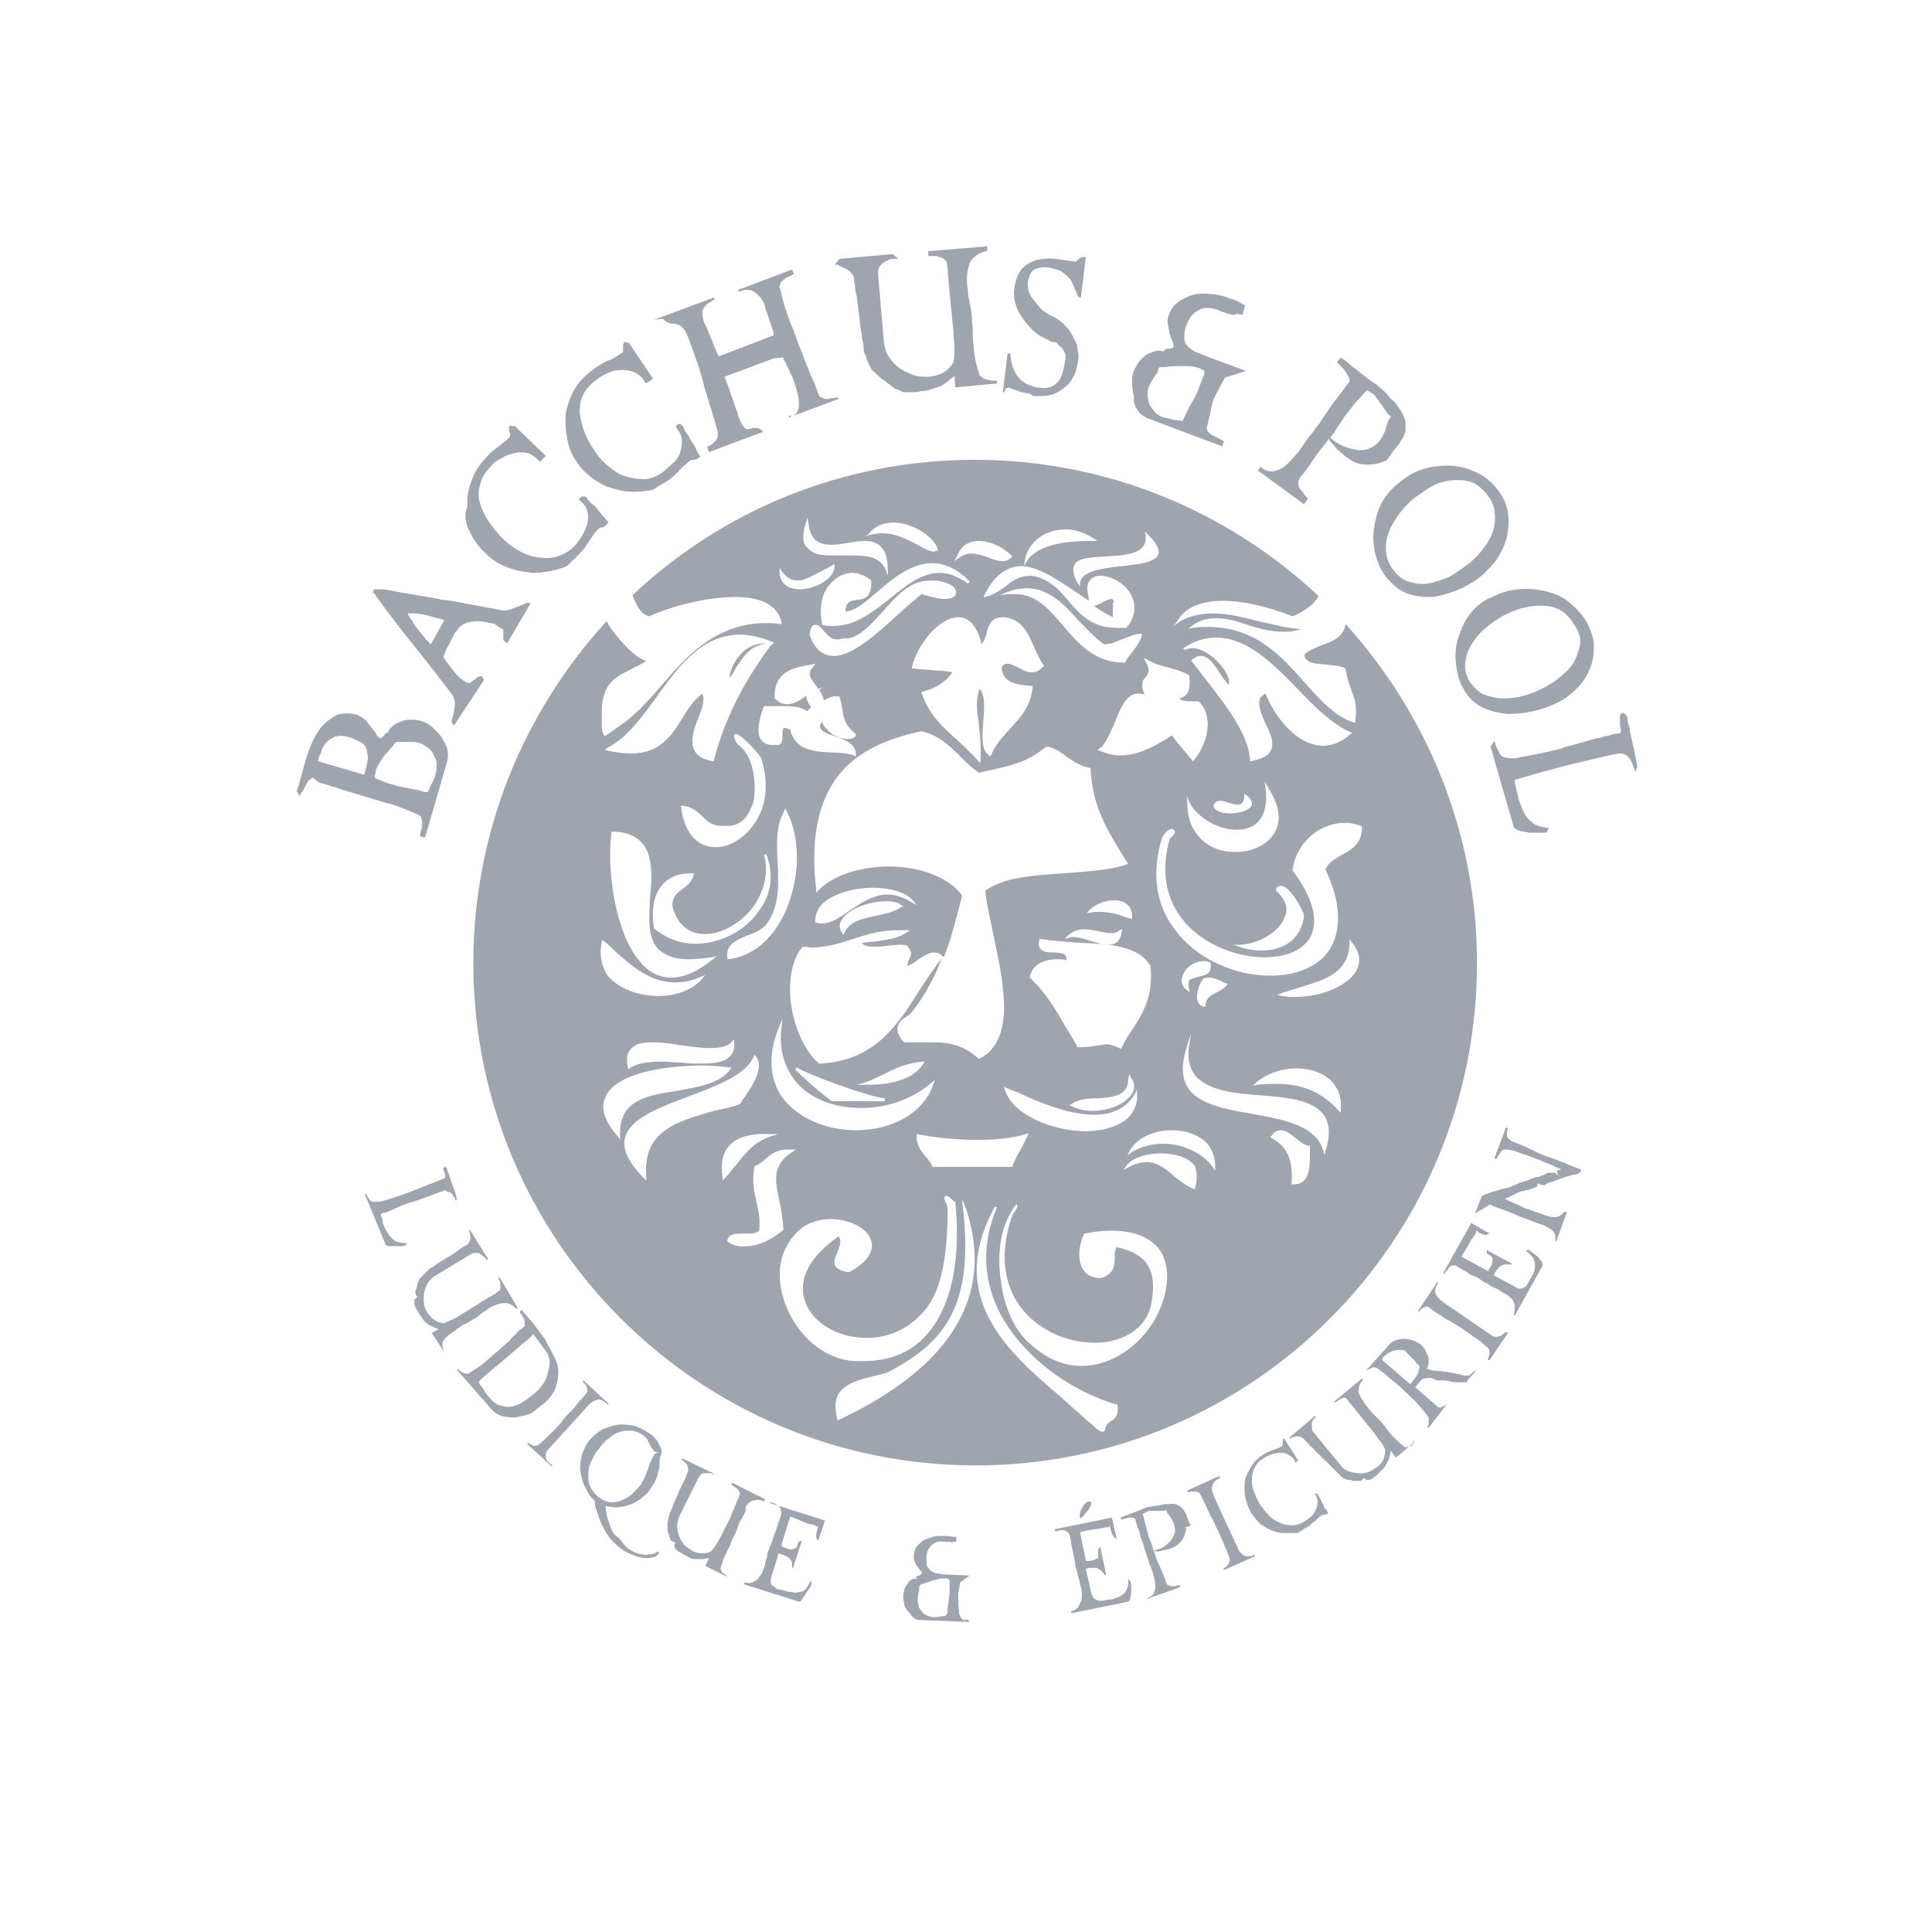 <?xml version="1.0" encoding="UTF-8"?> <svg xmlns="http://www.w3.org/2000/svg" xmlns:xlink="http://www.w3.org/1999/xlink" version="1.0" id="Calque_1" x="0px" y="0px" width="200px" height="200px" viewBox="0 0 200 200" style="enable-background:new 0 0 200 200;" xml:space="preserve"> <style type="text/css"> .st0{fill:#9FA5AF;} .st1{fill-rule:evenodd;clip-rule:evenodd;fill:#9FA5AF;} </style> <path class="st0" d="M41.5,83.6c0.5,0.2,1.1,0.4,1.7,0.7c0.2,0.1,0.4,0.2,0.4,0.4c0.1,0.2,0.1,0.4,0.1,0.6c0,0.2,0,0.4-0.1,0.6 c-0.1,0.2-0.1,0.5-0.1,0.6l0,0.1l0.5,0.1l2.3-7.9c0.1-0.4,0.1-0.8,0-1.3c-0.1-0.4-0.4-0.8-0.6-1.2c-0.3-0.4-0.6-0.7-0.9-1 c-0.4-0.3-0.7-0.5-1-0.6c-0.3-0.1-0.7-0.2-1.1-0.2c-0.4,0-0.8,0-1.2,0.2c-0.4,0.1-0.7,0.3-1,0.6c-0.2,0.2-0.3,0.4-0.4,0.6l0-0.1 l-0.1,0.1c-0.1,0-0.2,0.1-0.2,0.2c-0.1,0.1-0.2,0.2-0.2,0.2c-0.1,0.1-0.1,0.1-0.2,0.1c0,0-0.1,0-0.1,0c0,0-0.2-0.1-0.3-0.3 c-0.1-0.2-0.3-0.5-0.5-0.7c-0.2-0.3-0.4-0.5-0.6-0.8c-0.3-0.3-0.6-0.4-0.9-0.6c-0.8-0.2-1.5-0.2-2.1,0c-0.6,0.3-1.1,0.7-1.6,1.2 c-0.4,0.5-0.8,1.2-1.1,1.9c-0.3,0.7-0.5,1.4-0.7,2.1l-0.5,1.8c0,0.1-0.1,0.3-0.1,0.4c0,0.1-0.1,0.2-0.1,0.3l-0.1,0.2l0.3,0.5 l0.1-0.2c0.1-0.1,0.2-0.3,0.3-0.4c0.1-0.2,0.2-0.4,0.3-0.6c0.1-0.2,0.2-0.4,0.4-0.5c0.1-0.1,0.2-0.2,0.3-0.2L33,81 c0.4,0.1,0.8,0.2,1.3,0.4c0.5,0.1,0.9,0.3,1.3,0.4l4.3,1.3C40.4,83.2,41,83.4,41.5,83.6z M36.4,76.4c0.5,0.2,0.9,0.4,1.2,0.6 c0.2,0.2,0.4,0.5,0.4,0.9c0.1,0.3,0.1,0.7,0,1.1c-0.1,0.4-0.2,0.8-0.3,1.2l-4.8-1.4l0,0c0-0.1,0.1-0.2,0.1-0.3c0-0.1,0-0.2,0.1-0.3 l0.1-0.2c0.2-0.8,0.6-1.3,1.2-1.6C34.9,76.1,35.6,76.1,36.4,76.4z M41.9,76.8c0.2,0,0.3,0,0.5,0c0.3,0,0.6,0,1,0.1 c0.3,0.1,0.6,0.3,0.9,0.5c0.3,0.2,0.5,0.5,0.6,0.8c0.2,0.3,0.3,0.6,0.3,0.9c0,0.3,0,0.7-0.1,1c-0.1,0.4-0.3,0.9-0.5,1.2 c-0.1,0.2-0.2,0.4-0.3,0.7L44,82c-0.6-0.2-1.2-0.3-1.7-0.4c-0.6-0.1-1.1-0.2-1.7-0.4l-0.4-0.1c-0.1,0-0.3-0.1-0.5-0.2 c-0.2-0.1-0.3-0.1-0.5-0.2l-0.3-0.1c-0.1-0.1-0.1-0.3-0.1-0.3c0-0.1,0.1-0.3,0.1-0.5c0.1-0.3,0.2-0.6,0.5-1c0.2-0.3,0.4-0.7,0.7-0.9 c0.2-0.3,0.4-0.5,0.6-0.7c0.1-0.1,0.1-0.2,0.2-0.3c0.1-0.1,0.3-0.1,0.4-0.1C41.5,76.8,41.7,76.8,41.9,76.8z"></path> <path class="st0" d="M38.8,61.5c0.1,0.1,0.1,0.2,0.2,0.3l0,0c1.3,1.8,2.6,3.5,3.9,5.1c1.3,1.6,2.6,3.3,3.9,5 c0.2,0.3,0.3,0.6,0.3,0.9c0,0.3-0.1,0.6-0.1,0.9c-0.1,0.3-0.1,0.5-0.2,0.7c-0.1,0.3,0,0.5,0.1,0.6l0.1,0.1l3.1-4.7L49.9,70l-0.1,0 c-0.2,0-0.4,0.1-0.5,0.2c-0.1,0.1-0.2,0.2-0.4,0.3c-0.1,0.1-0.2,0.2-0.3,0.2c-0.1,0-0.2,0-0.4-0.1c-0.5-0.3-0.9-0.7-1.3-1.2 c-0.4-0.5-0.7-0.9-1-1.4c0-0.1,0.1-0.3,0.2-0.5c0.1-0.3,0.2-0.5,0.4-0.8c0.1-0.3,0.3-0.6,0.4-0.8c0.1-0.3,0.2-0.4,0.3-0.5l0.1-0.1 c0.2-0.4,0.5-0.6,0.9-0.8c0.4-0.1,0.8-0.2,1.2-0.2c0.4,0,0.9,0.1,1.3,0.2c0.1,0,0.3,0,0.5,0.1c0.2,0.1,0.3,0.2,0.4,0.3 c0.2,0.1,0.5,0.2,0.5,0.4c0,0.1,0,0.2,0,0.4c0,0.1,0,0.3,0,0.4c0,0.2,0.1,0.3,0.3,0.4l0.1,0.1l2.4-4.1l-0.1-0.1c0,0-0.1,0-0.1,0 c-0.1,0-0.1,0-0.4,0.1c-0.2,0.1-0.4,0.2-0.7,0.3c-0.3,0.1-0.5,0.2-0.8,0.3c-0.3,0.1-0.5,0.1-0.7,0.1l-5.4-1c-0.1,0-0.4-0.1-0.9-0.1 c-0.4-0.1-0.9-0.2-1.5-0.3c-0.6-0.1-1.2-0.2-1.8-0.3c-0.6-0.1-1.2-0.2-1.7-0.3c-0.5-0.1-1-0.2-1.3-0.2C39,61,38.9,61,38.8,61 c-0.1,0-0.1,0-0.1,0.1c0,0,0,0-0.1,0.2l0,0.1l0,0.1C38.7,61.3,38.7,61.4,38.8,61.5z M44.9,63.9c0.3,0.1,0.5,0.1,0.8,0.2 c0.1,0,0.2,0.1,0.3,0.1l-1.4,2.5c-0.1-0.1-0.3-0.3-0.5-0.5c-0.2-0.3-0.5-0.6-0.7-0.9c-0.3-0.3-0.5-0.6-0.7-1 c-0.2-0.3-0.4-0.5-0.5-0.8c0.1,0,0.2,0,0.3,0c0.2,0,0.4,0,0.6,0c0.2,0,0.4,0.1,0.7,0.1c0.1,0,0.2,0.1,0.5,0.1 C44.4,63.8,44.6,63.8,44.9,63.9z"></path> <path class="st0" d="M48.6,55c0.4,0.8,0.9,1.6,1.7,2.3c0.6,0.6,1.2,1,1.9,1.3c0.7,0.3,1.4,0.5,2.1,0.6c0.3,0,0.6,0.1,0.9,0.1l0,0 c0.4,0,0.8,0,1.3-0.1c0.7-0.1,1.5-0.3,2.2-0.6l0,0l0.3-0.3c0.1-0.1,0.3-0.3,0.4-0.4c0.2-0.1,0.3-0.3,0.4-0.4l0.3-0.3 c0.2-0.2,0.4-0.4,0.5-0.6c0.1-0.2,0.3-0.4,0.4-0.6c0.1-0.2,0.3-0.4,0.4-0.6c0.1-0.2,0.3-0.4,0.5-0.6c0.1-0.1,0.2-0.2,0.4-0.2 c0.2,0,0.3-0.1,0.5-0.3l0.2-0.2l-0.5-0.6c-0.2-0.2-0.4-0.5-0.6-0.7c-0.2-0.3-0.4-0.5-0.7-0.7c-0.2-0.2-0.4-0.4-0.4-0.5l-0.2-0.2l0,0 c-0.1,0-0.1,0-0.2,0h0c-0.1,0-0.2,0-0.2,0l0,0c-0.1,0.1-0.1,0.1-0.1,0.1c0,0,0,0-0.1,0.1c0,0,0,0,0,0l-0.1,0.1l0.1,0.1 c0.4,0.3,0.7,0.7,0.8,1.1c0.1,0.4,0.1,0.8,0,1.3c-0.1,0.4-0.3,0.8-0.5,1.2c-0.3,0.4-0.5,0.8-0.8,1.1c-0.5,0.5-1.1,0.9-1.8,1.1 c-0.6,0.2-1.3,0.2-2,0.1c-0.7-0.1-1.3-0.3-2-0.7c-0.6-0.3-1.2-0.8-1.7-1.3c-0.5-0.5-1-1.1-1.4-1.7c-0.4-0.6-0.7-1.2-0.9-1.9 c-0.2-0.6-0.2-1.3,0-1.9c0.1-0.6,0.5-1.3,1.1-1.9c0.3-0.4,0.7-0.7,1.2-0.9c0.4-0.3,0.9-0.4,1.3-0.5c0.4-0.1,0.9-0.1,1.3,0 c0.4,0.1,0.8,0.4,1.2,0.8l0.1,0.1l0.6-0.6l-3.2-3.1l-0.6,0l0,0.1c0,0.2,0,0.3,0,0.4c0,0.1,0.1,0.2,0.1,0.3c0,0.1,0,0.2,0,0.2 c0,0.1,0,0.1-0.1,0.2c-0.4,0.4-0.8,0.7-1.2,1c-0.4,0.3-0.8,0.6-1.2,1.1c-0.7,0.7-1.2,1.5-1.5,2.4c-0.3,0.8-0.5,1.7-0.4,2.6 C48,53.3,48.2,54.2,48.6,55z"></path> <path class="st0" d="M59.7,47.8c0.4,0.7,1,1.2,1.6,1.7c0.6,0.4,1.2,0.8,1.9,1c0.7,0.2,1.4,0.4,2.2,0.4c0.1,0,0.3,0,0.4,0 c0.6,0,1.2-0.1,1.8-0.2l0,0l0.3-0.2c0.1-0.1,0.3-0.2,0.5-0.3c0.2-0.1,0.3-0.2,0.5-0.3l0.3-0.2c0.2-0.2,0.5-0.3,0.6-0.5 c0.2-0.2,0.4-0.3,0.5-0.5c0.2-0.2,0.3-0.3,0.5-0.5c0.2-0.1,0.4-0.3,0.6-0.5c0.1-0.1,0.3-0.1,0.4-0.1c0.2,0,0.4-0.1,0.5-0.2l0.2-0.1 l-0.4-0.7c-0.1-0.3-0.3-0.6-0.5-0.9c-0.2-0.3-0.3-0.6-0.5-0.8c-0.2-0.3-0.3-0.5-0.3-0.6l-0.2-0.3l0,0c-0.1,0-0.1-0.1-0.2-0.1 c-0.1,0-0.2,0-0.2,0l0,0c-0.1,0-0.1,0.1-0.1,0.1c0,0,0,0-0.1,0.1c0,0,0,0,0,0L70,44.3l0.1,0.1c0.3,0.4,0.5,0.8,0.5,1.3 c0,0.4-0.1,0.8-0.2,1.2c-0.2,0.4-0.4,0.8-0.8,1.1c-0.3,0.3-0.7,0.6-1,0.9c-0.6,0.4-1.3,0.7-1.9,0.7c-0.7,0-1.3-0.1-2-0.3 c-0.6-0.2-1.2-0.6-1.8-1.1c-0.6-0.5-1-1-1.4-1.6c-0.4-0.6-0.8-1.3-1-1.9c-0.3-0.7-0.4-1.4-0.5-2c0-0.7,0.1-1.3,0.4-1.9 c0.3-0.6,0.8-1.1,1.5-1.6c0.4-0.3,0.8-0.5,1.3-0.7c0.5-0.2,0.9-0.2,1.3-0.2h0c0.4,0,0.9,0.1,1.3,0.3c0.4,0.2,0.7,0.5,1,1l0.1,0.1 l0.7-0.5l-2.5-3.7l-0.5-0.1l0,0.1c-0.1,0.1-0.1,0.3-0.1,0.4c0,0.1,0,0.2,0,0.3c0,0.1,0,0.2,0,0.2c0,0.1-0.1,0.1-0.2,0.2 c-0.5,0.3-0.9,0.6-1.3,0.7c-0.5,0.2-0.9,0.5-1.4,0.8c-0.8,0.6-1.5,1.2-2,2c-0.5,0.8-0.8,1.6-1,2.5c-0.1,0.9-0.1,1.8,0.1,2.7 C58.8,46.1,59.1,47,59.7,47.8z"></path> <path class="st0" d="M69.7,33.5c0.3,0,0.5,0.1,0.7,0.2c0.2,0.1,0.3,0.3,0.5,0.5c0.1,0.2,0.3,0.6,0.4,0.9c0.6,1.6,1.2,3.2,1.6,4.9 c0.5,1.7,1,3.2,1.4,4.7c0,0.2,0,0.4,0,0.5c0,0.1-0.1,0.3-0.2,0.4c-0.1,0.1-0.2,0.2-0.3,0.3c-0.1,0.1-0.3,0.2-0.5,0.3l-0.1,0.1 l0.2,0.5l5.6-2.1l-0.1-0.1c-0.2-0.2-0.4-0.3-0.5-0.3c-0.2,0-0.3,0-0.4,0c-0.1,0-0.3,0.1-0.4,0.1c-0.1,0-0.2,0.1-0.3,0 c-0.1,0-0.2-0.1-0.3-0.2c-0.1-0.1-0.3-0.4-0.4-0.7c-0.1-0.2-0.2-0.5-0.3-0.9c-0.2-0.4-0.3-0.9-0.5-1.4c-0.2-0.5-0.3-1-0.5-1.4 c-0.1-0.3-0.2-0.6-0.3-0.8l5.1-1.9l1-0.1l0,0.1c0,0.1,0.1,0.2,0.2,0.4c0.1,0.2,0.1,0.3,0.2,0.4c0.1,0.2,0.2,0.5,0.4,0.9 c0.2,0.3,0.3,0.7,0.4,1c0.1,0.3,0.2,0.7,0.3,1.1c0.1,0.3,0.1,0.7,0.1,1c0,0.3-0.1,0.6-0.2,0.8c-0.1,0.2-0.3,0.3-0.5,0.4L81.6,43 l0.1,0.2c0.1,0,0.2-0.1,0.3-0.1l4.8-1.8l-0.1-0.2l0,0c-0.1,0.1-0.3,0.1-0.5,0.1c-0.2,0-0.3,0.1-0.5,0.1c-0.2,0-0.4,0-0.5-0.1 c-0.1,0-0.3-0.1-0.4-0.2l-0.3-0.8c-0.1-0.4-0.3-0.8-0.5-1.2c-0.2-0.4-0.3-0.8-0.5-1.2l-0.3-0.8c-0.2-0.6-0.5-1.2-0.7-1.8 c-0.2-0.6-0.4-1.2-0.7-1.8c-0.2-0.6-0.4-1.2-0.6-1.8c-0.2-0.6-0.3-1.2-0.5-1.9c0-0.1,0.1-0.3,0.1-0.4c0.1-0.1,0.2-0.3,0.4-0.4 c0.1-0.1,0.3-0.2,0.5-0.3c0.2-0.1,0.3-0.1,0.4-0.2l0.1,0l-0.2-0.5l-5.3,2c-0.1,0-0.2,0.1-0.3,0.1l0.1,0.2l0.3-0.1 c0.2-0.1,0.4-0.1,0.6-0.1c0.3,0,0.5,0.1,0.8,0.3c0.2,0.2,0.5,0.4,0.6,0.6c0.2,0.3,0.3,0.5,0.4,0.8l0,0.1c0,0.1,0.1,0.3,0.2,0.6 c0.1,0.3,0.2,0.6,0.3,0.9c0.1,0.3,0.2,0.6,0.3,0.9c0.1,0.2,0.1,0.4,0.1,0.5l-5.7,2.2c-0.1-0.2-0.2-0.4-0.3-0.7 c-0.2-0.4-0.3-0.8-0.5-1.2c-0.2-0.4-0.3-0.8-0.5-1.2c-0.2-0.4-0.3-0.6-0.3-0.8c-0.1-0.3-0.1-0.6-0.1-0.7c0-0.2,0.1-0.3,0.2-0.5 c0.1-0.1,0.2-0.3,0.4-0.4c0.2-0.1,0.4-0.3,0.7-0.4l-0.1-0.2l-6.2,2.3l0.9-0.1C69.1,33.5,69.5,33.5,69.7,33.5z"></path> <path class="st0" d="M87.7,27.9c0.3,0.2,0.6,0.5,0.7,0.8c0,0.2,0,0.5,0.1,0.8c0,0.4,0.1,0.8,0.2,1.3c0.1,0.5,0.1,1,0.2,1.6 c0.1,0.5,0.1,1.1,0.2,1.6c0.1,0.5,0.1,0.9,0.2,1.3c0.1,0.4,0.1,0.7,0.1,0.9c0,0.2,0.1,0.4,0.2,0.6c0.1,0.2,0.1,0.4,0.2,0.6 c0.1,0.2,0.2,0.4,0.3,0.6c0.1,0.2,0.2,0.4,0.4,0.5c0.1,0.1,0.2,0.2,0.4,0.4c0.2,0.1,0.3,0.3,0.5,0.4c0.2,0.1,0.3,0.2,0.4,0.3 c0.3,0.2,0.5,0.4,0.8,0.6c0.2,0.1,0.3,0.1,0.5,0.2c0.2,0.1,0.3,0.2,0.5,0.2c0.2,0,0.3,0,0.5,0c0.1,0,0.2,0,0.3,0 c0.3,0,0.6,0,0.9-0.1c0.4,0,0.8-0.1,1.1-0.2c0.3-0.1,0.6-0.2,0.9-0.3c0.3-0.1,0.5-0.3,0.8-0.5c0.2-0.2,0.5-0.4,0.7-0.6l0.1,1.2 l4.3-0.4l0-0.3c-0.1,0-0.3,0-0.5,0c-0.2,0-0.4-0.1-0.5-0.1c-0.2,0-0.3-0.1-0.5-0.2c-0.1-0.1-0.3-0.2-0.3-0.3 c-0.1-0.4-0.3-0.9-0.4-1.4c-0.1-0.5-0.2-1-0.2-1.6c-0.1-0.5-0.1-1.1-0.1-1.6c0-0.5-0.1-1-0.1-1.4c0-0.4-0.1-0.9-0.2-1.3 c-0.1-0.5-0.2-0.9-0.2-1.4c-0.1-0.5-0.1-0.9-0.1-1.4c0-0.4,0.1-0.8,0.2-1.2c0.1-0.4,0.3-0.7,0.6-0.9c0.3-0.3,0.7-0.5,1.2-0.6l0.1,0 l0-0.5l-6.1,0.5l0,0.5l0.1,0c0.1,0,0.3,0,0.5,0c0.2,0,0.4,0,0.5,0.1c0.2,0,0.3,0.1,0.5,0.2c0.1,0.1,0.2,0.2,0.3,0.3l0.1,0.8 c0,0.4,0.1,0.8,0.1,1.2c0,0.4,0.1,0.8,0.1,1.2l0.4,4c0,0.6,0.1,1.1,0.1,1.7c0,0.5,0,1-0.1,1.5c-0.3,0.5-0.7,0.9-1.1,1.1 c-0.4,0.2-1,0.4-1.6,0.4c-0.5,0-1,0-1.5-0.2c-0.5-0.2-1-0.4-1.4-0.7c-0.4-0.3-0.8-0.7-1.1-1.2c-0.3-0.4-0.4-0.9-0.5-1.5l-0.6-7 c0-0.3,0-0.5,0.1-0.7c0.1-0.2,0.3-0.4,0.4-0.5c0.2-0.1,0.4-0.2,0.6-0.3c0.2-0.1,0.5-0.1,0.7-0.1l0.3,0l-0.6-0.5l-5.5,0.5l-0.5,0.6 l0.3,0C87,27.6,87.3,27.7,87.7,27.9z"></path> <path class="st0" d="M104.2,40.2c0.1,0,0.2-0.1,0.2-0.1c0,0,0,0,0.2,0.1c0.1,0,0.2,0.1,0.3,0.1c0.1,0,0.2,0.1,0.3,0.1 c0.1,0,0.2,0.1,0.2,0.1c0.1,0,0.2,0.1,0.4,0.1c0.2,0,0.3,0.1,0.5,0.1c0.2,0,0.3,0.1,0.4,0.1C106.9,41,107,41,107,41 c0.2,0,0.4,0,0.6,0c0.4,0,0.7,0,1.1-0.1c0.5-0.1,1-0.4,1.4-0.7c0.4-0.3,0.8-0.7,1-1.2c0.3-0.5,0.4-1,0.5-1.6c0.1-0.5,0-1-0.1-1.5 l0,0l0-0.1c0-0.1,0-0.2-0.1-0.3l-0.1-0.3l0,0.1c-0.2-0.4-0.4-0.8-0.6-1.1c-0.4-0.5-0.8-0.9-1.3-1.2c-0.5-0.3-1-0.5-1.5-0.9 c-0.4-0.4-0.7-0.8-1-1.2c-0.2-0.2-0.3-0.5-0.4-0.7c-0.1-0.3-0.1-0.6-0.1-1c0.1-0.6,0.3-1.1,0.7-1.3c0.4-0.2,0.9-0.3,1.5-0.2 c0.4,0.1,0.8,0.2,1.1,0.3c0.3,0.2,0.6,0.4,0.8,0.6c0.2,0.2,0.4,0.4,0.5,0.7c0.1,0.2,0.2,0.5,0.3,0.7c0.1,0.2,0.2,0.4,0.2,0.5 c0.1,0.1,0.1,0.3,0.3,0.3l0.1,0l0.5-4.2l-0.1,0c-0.2,0-0.4,0-0.6,0.2c-0.1,0.1-0.3,0.2-0.3,0.3c-0.7-0.1-1.4-0.2-2.1-0.3 c-0.7-0.1-1.4,0-2,0.1c-0.6,0.2-1.1,0.5-1.5,0.9c-0.4,0.5-0.7,1.2-0.8,2.1c-0.1,0.6,0,1.2,0.2,1.8c0.2,0.6,0.6,1.2,1,1.7 c0.4,0.5,0.9,1,1.5,1.4c0.4,0.2,0.8,0.4,1.2,0.6c0.1,0,0.4,0,0.5,0.1c0.1,0.1,0.2,0.3,0.4,0.4c0.1,0.1,0.2,0.2,0.3,0.4 c0.1,0.2,0.3,0.5,0.2,0.7c0,0.2-0.1,0.5-0.1,0.7c-0.1,0.5-0.2,1-0.4,1.4c-0.2,0.4-0.5,0.7-0.9,0.9c-0.4,0.2-0.9,0.2-1.6,0.1 c-0.9-0.2-1.6-0.6-2-1.2c-0.4-0.6-0.7-1.4-0.7-2.3l-0.3,0l-0.5,4.1l0.3-0.3C104,40.3,104,40.3,104.2,40.2z"></path> <path class="st0" d="M117.8,42.5c0.2,0.4,0.6,0.6,1,0.8l7.7,2.9l0.2-0.5l-0.1-0.1c-0.2-0.1-0.4-0.2-0.6-0.3 c-0.2-0.1-0.4-0.2-0.6-0.3c-0.2-0.1-0.3-0.3-0.4-0.4c-0.1-0.2-0.1-0.4,0-0.6c0.1-0.6,0.3-1.2,0.4-1.8c0.1-0.6,0.3-1.1,0.6-1.6 l0.8-1.5l2.2-0.7l-3.8-1.4c-0.5-0.2-0.9-0.4-1.3-0.5c-0.4-0.2-0.7-0.4-0.9-0.6c-0.2-0.2-0.4-0.5-0.4-0.9c0-0.3,0-0.8,0.2-1.3 c0.3-0.7,0.6-1.3,1.3-1.6c0.5-0.3,1.2-0.3,2,0l0.2,0.1c0.1,0,0.2,0.1,0.3,0.1c0.1,0,0.2,0.1,0.3,0.1l0.2,0.1l0.3,0 c0,0.1,0.1,0.1,0.2,0.1c0,0,0.1,0,0.1,0c0.1,0,0.2,0,0.2-0.1l0.3,0l0.4,0.1l0.3-1l-0.4-0.2c-0.3-0.2-0.7-0.4-1.2-0.5 c-0.4-0.2-0.9-0.3-1.4-0.4c-0.5-0.1-1-0.1-1.5-0.1c-0.5,0-1,0.1-1.4,0.3c-0.4,0.2-0.9,0.4-1.2,0.7c-0.4,0.3-0.6,0.7-0.8,1.2 c-0.1,0.3-0.2,0.7-0.1,1c0.1,0.3,0.1,0.7,0.2,1c0.1,0.3,0.2,0.6,0.3,0.8c0.1,0.3,0.1,0.4,0.1,0.5c0,0,0,0.1-0.1,0.1 c-0.1,0-0.2,0.1-0.2,0.1c-0.1,0-0.2,0-0.3,0c-0.1,0-0.2,0-0.3,0.1l-0.1,0.1l0,0.1c-0.2-0.1-0.5-0.1-0.7-0.1 c-0.4,0.1-0.7,0.2-1.1,0.4c-0.3,0.2-0.6,0.5-0.9,0.9c-0.2,0.3-0.4,0.7-0.5,1c-0.1,0.3-0.1,0.7-0.1,1.2c0,0.4,0.1,0.9,0.2,1.3 C117.3,41.7,117.5,42.1,117.8,42.5z M120.2,38c0.2,0,0.3,0,0.5,0c0.4-0.1,0.8-0.1,1.1-0.1l0.1,0c0.3,0,0.7,0,1.1,0 c0.4,0,0.8,0.1,1.1,0.2c0.2,0.1,0.3,0.1,0.4,0.2c0.1,0,0.2,0.1,0.2,0.3l-0.1,0.3c-0.1,0.1-0.1,0.3-0.2,0.5c-0.1,0.2-0.1,0.3-0.2,0.5 l-0.1,0.3c-0.2,0.6-0.5,1.1-0.8,1.6c-0.3,0.5-0.5,1-0.8,1.6l-0.1,0.2c-0.2-0.1-0.5-0.1-0.7-0.1c-0.4-0.1-0.9-0.2-1.3-0.3 c-0.3-0.1-0.6-0.3-0.8-0.5c-0.2-0.2-0.4-0.5-0.6-0.8c-0.1-0.3-0.2-0.6-0.2-1c0-0.3,0-0.7,0.2-1c0.1-0.3,0.3-0.6,0.5-0.9 c0.1-0.1,0.2-0.3,0.3-0.4c0.1-0.1,0.1-0.3,0.1-0.4C120,38,120.1,38,120.2,38z"></path> <path class="st0" d="M135.4,51.6L135.4,51.6c-0.2-0.2-0.4-0.4-0.5-0.6c-0.1-0.2-0.3-0.3-0.4-0.5c-0.1-0.2-0.1-0.3-0.1-0.5 c0-0.2,0.1-0.4,0.2-0.6l0.5-0.6c0.2-0.3,0.5-0.6,0.7-1c0.2-0.3,0.5-0.7,0.7-1l1.1-1.4c0,0.2,0.1,0.3,0.2,0.4 c0.2,0.2,0.4,0.4,0.6,0.7c0.2,0.2,0.5,0.4,0.7,0.6c0.2,0.2,0.4,0.3,0.4,0.3c0.6,0.5,1.3,0.7,2,0.7c0.7,0,1.4-0.1,2.1-0.5l0,0 l0.2-0.3c0.1-0.1,0.2-0.2,0.2-0.3c0.1-0.1,0.2-0.2,0.2-0.3l0.2-0.2c0-0.1,0.2-0.2,0.3-0.4c0.2-0.2,0.3-0.5,0.5-0.7 c0.1-0.2,0.2-0.5,0.3-0.7c0-0.2,0-0.3,0-0.4c0-0.2,0-0.4,0-0.6c-0.1-0.5-0.4-1.1-0.7-1.5c-0.2-0.3-0.4-0.6-0.7-0.8 c-0.3-0.3-0.5-0.6-0.7-0.8c-0.2-0.2-0.5-0.4-0.7-0.6c-0.2-0.2-0.3-0.3-0.4-0.3c-0.1-0.1-0.4-0.3-0.7-0.5c-0.3-0.3-0.7-0.5-1-0.8 c-0.4-0.3-0.7-0.5-1-0.8c-0.3-0.3-0.5-0.4-0.7-0.5l-0.1-0.1l-0.4,0.5l0.1,0.1c0.1,0.1,0.2,0.2,0.4,0.4c0.1,0.1,0.3,0.3,0.4,0.5 c0.1,0.2,0.2,0.3,0.3,0.5c0.1,0.2,0.1,0.3,0.1,0.5l-0.4,0.5c-0.2,0.3-0.4,0.6-0.6,0.8c-0.2,0.3-0.4,0.6-0.6,0.8l-0.9,1.3 c-0.2,0.3-0.4,0.6-0.6,0.9c-0.2,0.3-0.4,0.5-0.6,0.8l-0.3,0.4c-0.2,0.2-0.4,0.5-0.6,0.8c-0.2,0.3-0.5,0.7-0.7,1 c-0.3,0.3-0.6,0.7-0.9,1c-0.3,0.3-0.6,0.6-0.9,0.7c-0.3,0.2-0.7,0.3-1,0.3c-0.3,0-0.7-0.1-1-0.4l-0.1-0.1l-0.3,0.4l4.8,3.5 L135.4,51.6z M139.2,43.1c0.4-0.5,0.8-1,1.1-1.4c0.4-0.4,0.8-0.9,1.2-1.3c0,0,0.1,0.1,0.2,0.1c0.1,0.1,0.2,0.1,0.3,0.2 c0.2,0.1,0.4,0.3,0.5,0.5c0.2,0.2,0.3,0.4,0.5,0.7c0.2,0.2,0.3,0.5,0.5,0.7c0.1,0.2,0.3,0.4,0.5,0.5c-0.1,0.2-0.2,0.3-0.3,0.5 c-0.1,0.2-0.1,0.4-0.2,0.6c-0.1,0.2-0.1,0.4-0.2,0.6c-0.1,0.2-0.2,0.4-0.3,0.6c-0.4,0.5-0.7,0.8-1.2,1c-0.4,0.2-0.8,0.2-1.3,0.2 c-0.4-0.1-0.9-0.2-1.4-0.4c-0.5-0.2-1-0.5-1.4-0.9l0,0l0.4-0.5C138.5,44.1,138.9,43.6,139.2,43.1z"></path> <path class="st0" d="M142.9,52.3c-0.4,0.9-0.6,1.8-0.7,2.7c-0.1,0.9,0,1.8,0.3,2.8c0.3,0.9,0.7,1.7,1.4,2.4c0.7,0.7,1.4,1.2,2.3,1.4 c0.5,0.1,1,0.2,1.5,0.2l0,0c0.4,0,0.8,0,1.2-0.1c0.9-0.2,1.8-0.5,2.6-0.9c0.8-0.4,1.6-0.9,2.2-1.5c0.6-0.6,1.2-1.2,1.6-2 c0.4-0.7,0.7-1.5,0.8-2.3c0.1-0.8,0.1-1.6-0.1-2.4c-0.2-0.8-0.6-1.5-1.2-2.2c-0.6-0.7-1.4-1.3-2.2-1.6c-0.9-0.4-1.8-0.6-2.7-0.6 c-0.9,0-1.8,0.1-2.7,0.4c-0.9,0.3-1.7,0.8-2.4,1.4C143.9,50.7,143.3,51.5,142.9,52.3z M151.9,49.8c0.7,0.1,1.2,0.5,1.8,1.1 c0.5,0.6,0.9,1.2,1,1.9c0.1,0.7,0.1,1.3-0.1,2c-0.2,0.7-0.5,1.3-1,1.9c-0.4,0.6-0.9,1.1-1.5,1.6c-0.5,0.4-1.1,0.8-1.7,1.2 c-0.7,0.4-1.4,0.6-2.1,0.8c-0.7,0.2-1.4,0.2-2.1,0c-0.7-0.1-1.3-0.5-1.8-1.1c-0.5-0.6-0.8-1.2-0.9-1.9c-0.1-0.7,0-1.4,0.2-2 c0.2-0.7,0.6-1.3,1-1.9c0.4-0.6,0.9-1.1,1.4-1.6c0.5-0.4,1.1-0.8,1.7-1.2c0.6-0.4,1.3-0.7,2-0.8c0.4-0.1,0.8-0.1,1.1-0.1 C151.3,49.7,151.6,49.7,151.9,49.8z"></path> <path class="st0" d="M152.3,63.4c-0.6,0.7-1,1.6-1.3,2.5c-0.3,0.9-0.4,1.8-0.3,2.7c0.1,0.9,0.3,1.9,0.8,2.7c0.5,0.9,1.1,1.5,1.9,1.9 c0.8,0.4,1.7,0.6,2.6,0.7c0.2,0,0.3,0,0.5,0l0,0c0.7,0,1.5-0.1,2.3-0.3c0.9-0.2,1.7-0.5,2.5-0.9c0.8-0.4,1.4-0.9,2-1.5 c0.6-0.6,1-1.3,1.3-2c0.3-0.7,0.4-1.5,0.4-2.3c0-0.8-0.3-1.6-0.7-2.4c-0.4-0.8-1.1-1.5-1.8-2.1c-0.7-0.6-1.6-1-2.5-1.2 c-0.9-0.2-1.8-0.3-2.8-0.2c-0.9,0.1-1.8,0.3-2.7,0.8C153.6,62.1,152.9,62.7,152.3,63.4z M163.6,66.5c-0.1,0.7-0.3,1.3-0.6,1.9 c-0.3,0.6-0.8,1.1-1.4,1.6c-0.6,0.5-1.2,0.9-1.8,1.2c-0.6,0.3-1.2,0.6-2,0.8c-0.7,0.2-1.4,0.3-2.1,0.3l-0.1,0c-0.7,0-1.4-0.2-2-0.4 c-0.6-0.3-1.1-0.8-1.5-1.4c-0.4-0.7-0.5-1.4-0.4-2c0.1-0.7,0.3-1.3,0.7-1.9c0.4-0.6,0.8-1.1,1.4-1.6c0.6-0.5,1.2-0.9,1.7-1.2 c0.6-0.3,1.2-0.6,1.9-0.8c0.7-0.2,1.4-0.3,2.1-0.3h0c0.7,0,1.3,0.1,1.9,0.4c0.6,0.3,1.1,0.8,1.5,1.5 C163.4,65.2,163.6,65.9,163.6,66.5z"></path> <path class="st0" d="M169.5,79.4c-0.1-0.6-0.2-1.1-0.3-1.6c-0.1-0.4-0.2-0.9-0.3-1.3c-0.1-0.5-0.2-0.8-0.2-1.1l-0.2-0.7 c0,0,0-0.1,0-0.2c0-0.1,0-0.2-0.1-0.3c0-0.1-0.1-0.2-0.2-0.3c-0.1-0.1-0.2-0.1-0.3-0.1l0,0l0,0c-0.2,0.1-0.2,0.3-0.2,0.5 c0,0.2,0,0.4,0,0.6c0,0.2,0,0.4,0.1,0.6c0,0.2,0,0.3-0.1,0.4L167,76c-0.3,0.1-0.5,0.2-0.8,0.2c-0.3,0.1-0.5,0.2-0.8,0.2l-2.5,0.7 c-0.4,0.1-0.9,0.2-1.3,0.4c-0.4,0.1-0.9,0.2-1.3,0.3c-0.4,0.1-0.9,0.2-1.4,0.3c-0.5,0.1-1,0.2-1.6,0.3c-0.3,0.1-0.6,0.1-0.9,0.1h0 c-0.3,0-0.5-0.1-0.7-0.1c-0.2-0.1-0.4-0.2-0.5-0.5c-0.1-0.2-0.3-0.5-0.4-0.9l-0.1-0.3l-0.4,0.6l2.4,8.3c0.1,0.2,0.3,0.3,0.6,0.4 c0.3,0.1,0.7,0.1,1,0.2c0.3,0,0.7,0,0.9,0l0.1,0c0.5,0,0.5,0,0.6,0l0.1,0l0,0c0.1,0,0.1-0.1,0.2-0.2c0-0.1,0.1-0.2,0.1-0.2l0-0.1 l-0.1,0c-0.6-0.1-1.2-0.2-1.5-0.5c-0.4-0.3-0.7-0.6-0.9-1c-0.2-0.4-0.4-0.9-0.6-1.5c-0.1-0.6-0.3-1.1-0.4-1.8l0-0.1l-0.1,0 c0,0,0,0,0,0l0.2-0.1c1.7-0.5,3.5-1,5.4-1.5c1.8-0.4,3.6-0.9,5.3-1.2c0.2,0,0.4,0,0.6,0.1c0.2,0.1,0.3,0.2,0.4,0.3 c0.1,0.1,0.2,0.3,0.3,0.5c0.1,0.2,0.2,0.5,0.3,0.7l0.1,0.3L169.5,79.4L169.5,79.4z"></path> <g> <path class="st1" d="M79.8,155.5c0.2,0.1,0.3,0.1,0.5,0.2c0.1,0.1,0.2,0.1,0.3,0.2c0.1,0.1,0.2,0.2,0.2,0.3c0,0.1,0.1,0.3,0.1,0.4 l-0.1,0.4c-0.1,0.2-0.1,0.4-0.2,0.6c-0.1,0.2-0.1,0.4-0.2,0.6l-0.1,0.3l-0.2,0.5c-0.1,0.2-0.1,0.4-0.2,0.6 c-0.1,0.2-0.1,0.4-0.2,0.5l-0.1,0.3c-0.1,0.2-0.2,0.5-0.2,0.8c-0.1,0.3-0.2,0.5-0.2,0.8c-0.1,0.3-0.2,0.5-0.3,0.8 c-0.1,0.2-0.3,0.4-0.4,0.6c-0.2,0.2-0.4,0.3-0.6,0.4c-0.2,0.1-0.5,0.1-0.8,0l-0.1,0.2l5.7,1.8c0.1,0,0.2,0,0.3-0.2 c0.1-0.2,0.3-0.4,0.4-0.6c0.1-0.2,0.3-0.4,0.4-0.6c0.1-0.2,0.2-0.3,0.2-0.4l0-0.1c0,0,0-0.1,0-0.1c0,0,0-0.1-0.1-0.1 c-0.2,0.3-0.3,0.6-0.5,0.8c-0.2,0.2-0.4,0.3-0.7,0.3c-0.2,0.1-0.5,0.1-0.8,0c-0.3,0-0.6-0.1-0.9-0.2l-0.5-0.1 c-0.1,0-0.2-0.1-0.3-0.2c-0.1-0.1-0.2-0.1-0.3-0.2c-0.1-0.1-0.1-0.2-0.1-0.3c0-0.1,0-0.3,0-0.4l0.8-2.6c0.3,0.1,0.6,0.2,0.8,0.3 c0.2,0.1,0.3,0.2,0.4,0.3c0.1,0.1,0.1,0.2,0.2,0.3c0,0.1,0,0.2,0,0.3c0,0.1,0,0.2,0,0.2c0,0.1,0,0.1,0.1,0.1l0.9-2.8 c-0.2,0-0.3,0.1-0.3,0.1c-0.1,0.1-0.1,0.1-0.1,0.2c0,0.1-0.1,0.2-0.1,0.3c0,0.1-0.1,0.1-0.2,0.2c-0.1,0-0.2,0.1-0.4,0.1 c-0.2,0-0.4-0.1-0.7-0.2c-0.1,0-0.1,0-0.2-0.1c-0.1,0-0.1-0.1-0.1-0.2l0.9-2.9c0.3,0.1,0.6,0.2,0.8,0.3c0.2,0.1,0.5,0.2,0.7,0.3 c0.2,0.1,0.5,0.2,0.7,0.2c0.1,0,0.3,0.1,0.4,0.1c0,0,0,0.1,0.1,0.1c0,0,0.1,0,0.1,0c0,0,0.1,0,0.1,0c0,0.1-0.1,0.2-0.1,0.4 c0,0.1-0.1,0.3-0.1,0.4c0,0.1,0,0.3,0,0.4c0,0.1,0.1,0.2,0.2,0.3l0.7-2.1l-5.7-1.8L79.8,155.5z"></path> <path class="st1" d="M123.2,157.8c0-0.1-0.1-0.2-0.1-0.2l-0.1-0.2c0,0,0-0.2-0.1-0.3c0-0.2-0.1-0.3-0.2-0.5 c-0.2-0.4-0.4-0.6-0.8-0.8c-0.3-0.2-0.7-0.1-1-0.1c-0.2,0-0.4,0-0.7,0.1c-0.2,0-0.5,0.1-0.7,0.1c-0.2,0-0.4,0.1-0.6,0.1 c-0.2,0-0.3,0.1-0.3,0.1c-0.1,0-0.3,0.1-0.5,0.2c-0.3,0.1-0.5,0.2-0.8,0.3c-0.3,0.1-0.5,0.2-0.8,0.3c-0.2,0.1-0.4,0.1-0.5,0.2 l0.1,0.2c0.1,0,0.2,0,0.3-0.1c0.1,0,0.3,0,0.4-0.1c0.1,0,0.3,0,0.4,0c0.1,0,0.2,0.1,0.3,0.1l0.1,0.4c0.1,0.2,0.1,0.4,0.2,0.6 c0.1,0.2,0.2,0.4,0.2,0.6l0.1,0.4l0.2,0.5c0.1,0.2,0.1,0.4,0.2,0.7c0.1,0.2,0.1,0.4,0.2,0.6l0.1,0.3c0.1,0.2,0.1,0.4,0.2,0.6 c0.1,0.2,0.2,0.5,0.3,0.8c0.1,0.3,0.2,0.5,0.2,0.8c0.1,0.3,0.1,0.5,0.1,0.8c0,0.2-0.1,0.5-0.2,0.7c-0.1,0.2-0.3,0.3-0.6,0.4l0,0.1 l3.4-1.2l-0.1-0.2c-0.1,0-0.3,0-0.4,0.1c-0.1,0-0.3,0-0.4,0c-0.1,0-0.2-0.1-0.4-0.1c-0.1-0.1-0.2-0.2-0.2-0.4l-0.2-0.5 c-0.1-0.2-0.2-0.5-0.3-0.7c-0.1-0.3-0.2-0.5-0.3-0.7l-0.2-0.5c-0.1-0.4-0.3-0.8-0.4-1.2c-0.1-0.4-0.3-0.7-0.4-1.1 c-0.1-0.4-0.2-0.7-0.3-1.1c-0.1-0.4-0.2-0.8-0.3-1.2c0,0,0.1,0,0.2-0.1c0.1,0,0.2-0.1,0.2-0.1c0.2-0.1,0.3-0.1,0.5-0.1 c0.2,0,0.4,0,0.5,0c0.2,0,0.4,0,0.5,0c0.2,0,0.3,0,0.5-0.1c0.1,0.1,0.1,0.3,0.2,0.4c0.1,0.1,0.2,0.2,0.2,0.3 c0.1,0.1,0.2,0.2,0.2,0.3c0.1,0.1,0.1,0.2,0.2,0.4c0.1,0.4,0.2,0.7,0.1,1c-0.1,0.3-0.2,0.5-0.4,0.8c-0.2,0.2-0.4,0.4-0.7,0.6 c-0.3,0.2-0.6,0.3-1,0.4c0,0.1,0.1,0.1,0.3,0.1c0.2,0,0.3,0,0.5-0.1c0.2,0,0.4-0.1,0.6-0.1c0.2-0.1,0.3-0.1,0.3-0.1 c0.5-0.2,0.8-0.4,1.1-0.8c0.3-0.3,0.4-0.8,0.5-1.2l-0.1-0.2C123.3,158,123.3,157.9,123.2,157.8z"></path> <path class="st1" d="M117,163.7L117,163.7c0-0.1-0.1-0.1-0.1-0.2c0,0-0.1,0-0.1,0c0,0.4,0,0.7-0.1,0.9c-0.1,0.2-0.2,0.5-0.4,0.6 c-0.2,0.2-0.4,0.3-0.7,0.4c-0.3,0.1-0.5,0.2-0.9,0.2l-0.5,0.1c-0.1,0-0.3,0-0.4,0c-0.1,0-0.2,0-0.3-0.1c-0.1,0-0.2-0.1-0.3-0.2 c-0.1-0.1-0.1-0.2-0.2-0.4l-0.6-2.6c0.3-0.1,0.6-0.1,0.8-0.1c0.2,0,0.4,0,0.5,0.1c0.1,0.1,0.2,0.1,0.3,0.2c0.1,0.1,0.1,0.2,0.2,0.2 c0,0.1,0.1,0.1,0.1,0.2c0,0,0.1,0.1,0.2,0l-0.6-2.9c-0.1,0.1-0.2,0.2-0.2,0.3c0,0.1,0,0.2,0,0.3c0,0.1,0,0.2,0,0.3 c0,0.1,0,0.2,0,0.2c0,0.1-0.2,0.2-0.3,0.2c-0.2,0.1-0.4,0.2-0.7,0.2c-0.1,0-0.1,0-0.2,0c-0.1,0-0.1,0-0.1-0.1l-0.6-2.9 c0.3-0.1,0.6-0.1,0.8-0.2c0.3,0,0.5-0.1,0.8-0.1c0.2,0,0.5-0.1,0.7-0.1c0.1,0,0.3-0.1,0.5-0.1c0,0,0.1,0,0.1,0c0,0,0.1,0,0.1-0.1 c0,0,0.1,0,0.1,0c0,0.1,0,0.2,0.1,0.4c0,0.1,0.1,0.3,0.1,0.4c0.1,0.1,0.1,0.2,0.2,0.3c0.1,0.1,0.2,0.2,0.3,0.2l-0.5-2.2l-5.9,1.2 l0,0.2c0.2,0,0.4,0,0.5-0.1c0.1,0,0.3,0,0.4,0c0.1,0,0.2,0.1,0.3,0.1c0.1,0.1,0.2,0.2,0.3,0.3l0.1,0.4c0,0.2,0.1,0.4,0.1,0.6 c0,0.2,0.1,0.4,0.1,0.6l0.1,0.4l0.1,0.5c0,0.2,0.1,0.4,0.1,0.6c0,0.2,0.1,0.4,0.1,0.5l0.1,0.3c0,0.2,0.1,0.5,0.2,0.8 c0.1,0.3,0.1,0.5,0.2,0.8c0.1,0.3,0.1,0.5,0.1,0.8c0,0.3,0,0.5-0.1,0.7c-0.1,0.2-0.2,0.4-0.3,0.6c-0.2,0.2-0.4,0.3-0.7,0.4l0,0.2 l5.9-1.2c0.1,0,0.1-0.1,0.2-0.3c0-0.2,0.1-0.4,0.1-0.7c0-0.3,0-0.5,0-0.7C117.1,163.9,117,163.7,117,163.7z"></path> <path class="st1" d="M77.5,155.6c0.2-0.2,0.4-0.3,0.7-0.3c0.2-0.1,0.5,0,0.9,0.1l0.1-0.2l-3.4-1.7l-0.1,0.2c0.1,0,0.2,0.1,0.3,0.2 c0.1,0.1,0.2,0.1,0.3,0.2c0.1,0.1,0.2,0.2,0.2,0.3c0.1,0.1,0.1,0.2,0.1,0.3l-0.2,0.5c-0.1,0.2-0.2,0.4-0.3,0.7 c-0.1,0.2-0.2,0.5-0.3,0.7l-0.2,0.5l-0.9,1.8c-0.2,0.3-0.3,0.6-0.5,0.9c-0.2,0.3-0.4,0.6-0.6,0.8c-0.4,0.2-0.7,0.2-1,0.2 c-0.3,0-0.7-0.1-1-0.3c-0.3-0.2-0.6-0.4-0.8-0.6c-0.2-0.3-0.4-0.6-0.5-0.9c-0.1-0.3-0.2-0.7-0.2-1c0-0.4,0.1-0.7,0.2-1l2-4 c0.1-0.2,0.2-0.3,0.3-0.4c0.1-0.1,0.3-0.1,0.4-0.1c0.2,0,0.3,0,0.5,0c0.2,0,0.3,0.1,0.4,0.2l-0.1-0.2l-3.1-1.5l-0.2,0.1 c0.3,0.1,0.4,0.3,0.6,0.5c0.1,0.2,0.2,0.5,0.1,0.8c-0.1,0.1-0.1,0.3-0.2,0.5c-0.1,0.2-0.2,0.5-0.4,0.8c-0.1,0.3-0.3,0.6-0.4,0.9 c-0.1,0.3-0.3,0.6-0.4,0.9c-0.1,0.3-0.2,0.5-0.3,0.8c-0.1,0.2-0.2,0.4-0.2,0.5c0,0.1-0.1,0.2-0.1,0.4c0,0.1-0.1,0.3-0.1,0.4 c0,0.1,0,0.3,0,0.4c0,0.1,0,0.3,0,0.4c0,0.1,0,0.2,0.1,0.3c0,0.1,0.1,0.2,0.1,0.4c0,0.1,0.1,0.2,0.1,0.3c0,0.1,0.1,0.1,0.1,0.1 l0.2,0.1v0c0,0,0,0,0,0l0.2,0.1c-0.1,0.2-0.1,0.3-0.1,0.4c0,0.1,0.1,0.2,0.2,0.3c0.1,0.1,0.2,0.2,0.4,0.3c0.2,0.1,0.3,0.2,0.5,0.3 c0.2,0.1,0.4,0.2,0.6,0.3c0.2,0.1,0.4,0.1,0.6,0.1c0.2,0,0.4,0,0.6,0c0.2,0,0.5-0.1,0.7-0.1l-0.4,0.8l2.4,1.2 c-0.1,0-0.2-0.1-0.2-0.2c-0.1-0.1-0.2-0.2-0.3-0.2c-0.1-0.1-0.2-0.2-0.2-0.3c-0.1-0.1-0.1-0.2-0.1-0.3c0.1-0.3,0.2-0.6,0.3-0.9 c0.1-0.3,0.3-0.6,0.4-0.9c0.2-0.3,0.3-0.6,0.4-0.9c0.1-0.3,0.3-0.6,0.4-0.8c0.1-0.2,0.2-0.5,0.3-0.8c0.1-0.3,0.2-0.6,0.4-0.8 c0.1-0.3,0.3-0.5,0.4-0.8C77.1,156,77.3,155.8,77.5,155.6z"></path> <path class="st1" d="M56.7,151.3c-0.1-0.1-0.1-0.2-0.2-0.4c0-0.1,0-0.3,0-0.4c0-0.1,0.1-0.3,0.2-0.4l4.1-4.5c0.3-0.4,0.7-0.6,1-0.7 c0.3-0.1,0.7,0.1,1.1,0.5l0.1-0.1l-2.6-2.4l-0.1,0.1c0.1,0.1,0.3,0.3,0.4,0.5c0.1,0.2,0.1,0.4,0.1,0.6l-0.4,0.5 c-0.2,0.2-0.4,0.4-0.6,0.7c-0.2,0.2-0.4,0.5-0.6,0.7l-0.4,0.4c-0.2,0.2-0.4,0.4-0.6,0.7c-0.2,0.3-0.5,0.6-0.8,0.9 c-0.3,0.3-0.6,0.6-0.9,0.9c-0.3,0.3-0.6,0.5-0.8,0.7c-0.2,0.1-0.4,0.1-0.6,0c-0.2-0.1-0.4-0.2-0.5-0.3l0,0.2l2.5,2.3l0.1-0.1 C56.9,151.5,56.8,151.4,56.7,151.3z"></path> <path class="st1" d="M46.5,123.4c0.1,0,0.2,0.1,0.3,0.2c0.1,0.1,0.1,0.2,0.2,0.3c0.1,0.1,0.1,0.3,0.2,0.4l0.1-0.2 c-0.1-0.4-0.2-0.7-0.3-1c-0.1-0.3-0.2-0.5-0.3-0.8c-0.1-0.3-0.2-0.5-0.2-0.7l-0.2-0.4c0,0,0-0.1,0-0.1c0-0.1,0-0.1-0.1-0.2 c0-0.1-0.1-0.1-0.1-0.1c0,0-0.1,0-0.1,0c-0.1,0.1-0.1,0.1-0.1,0.2c0,0.1,0,0.2,0.1,0.3c0,0.1,0.1,0.2,0.1,0.4c0,0.1,0,0.2-0.1,0.3 l-0.3,0.1c-0.2,0.1-0.3,0.1-0.5,0.2c-0.2,0.1-0.3,0.1-0.5,0.2l-0.3,0.1l-1.2,0.5c-0.3,0.1-0.5,0.2-0.8,0.3 c-0.3,0.1-0.5,0.2-0.8,0.3c-0.3,0.1-0.6,0.2-0.9,0.3c-0.3,0.1-0.6,0.2-1,0.3c-0.2,0.1-0.4,0.1-0.6,0.1c-0.2,0-0.3,0-0.5,0 c-0.1,0-0.3-0.1-0.4-0.3c-0.1-0.1-0.2-0.3-0.3-0.6l-0.1,0.2l2.1,5.1c0,0.1,0.2,0.2,0.4,0.2c0.2,0,0.4,0,0.7,0c0.2,0,0.5,0,0.6,0 c0.2,0,0.3,0,0.3-0.1l0.1,0c0,0,0.1-0.1,0.1-0.1c0,0,0-0.1,0-0.1c-0.4,0-0.8-0.1-1.1-0.2c-0.3-0.1-0.5-0.4-0.7-0.6 c-0.2-0.3-0.4-0.6-0.5-0.9c-0.1-0.2-0.2-0.4-0.2-0.7c0-0.1-0.1-0.2-0.1-0.3c0-0.1-0.1-0.1-0.1-0.2c0-0.2,0.4-0.3,0.6-0.3 c0.3-0.1,0.6-0.3,0.9-0.4c0.6-0.3,1.2-0.5,1.8-0.7c0,0,0.1,0,0.1,0c1.1-0.4,2.2-0.8,3.3-1.2C46.3,123.4,46.4,123.4,46.5,123.4z"></path> <path class="st1" d="M46.6,138.1c0.3-0.2,0.6-0.4,0.8-0.6c0.3-0.2,0.6-0.4,0.9-0.5c0.3-0.2,0.5-0.3,0.8-0.5 c0.2-0.1,0.5-0.3,0.7-0.5c0.2-0.2,0.5-0.3,0.7-0.5c0.3-0.2,0.5-0.3,0.8-0.4c0.3-0.1,0.5-0.2,0.8-0.2c0.3,0,0.5,0,0.7,0.1 c0.2,0.1,0.5,0.3,0.7,0.5l0.1-0.1l-1.9-3.2l-0.1,0.1c0,0.1,0.1,0.2,0.1,0.3c0.1,0.1,0.1,0.2,0.1,0.3c0,0.1,0,0.2,0,0.4 c0,0.1,0,0.2-0.1,0.3l-0.4,0.3c-0.2,0.1-0.4,0.3-0.7,0.4c-0.2,0.1-0.4,0.3-0.7,0.4l-0.4,0.3l-1.8,1.1c-0.3,0.2-0.6,0.4-0.9,0.5 c-0.3,0.1-0.6,0.3-0.9,0.4c-0.4-0.1-0.7-0.2-1-0.4c-0.3-0.2-0.5-0.5-0.7-0.8c-0.2-0.3-0.3-0.6-0.3-1c-0.1-0.3,0-0.7,0-1 c0.1-0.3,0.2-0.7,0.4-1c0.2-0.3,0.4-0.5,0.7-0.7l3.8-2.3c0.2-0.1,0.3-0.1,0.5-0.1c0.2,0,0.3,0,0.4,0.1c0.1,0.1,0.3,0.2,0.4,0.3 c0.1,0.1,0.2,0.2,0.3,0.4l0.1-0.2l-1.8-2.9l-0.2-0.1c0.1,0.2,0.2,0.5,0.2,0.8c0,0.3-0.1,0.5-0.3,0.7c-0.1,0.1-0.3,0.2-0.5,0.3 c-0.2,0.1-0.4,0.3-0.7,0.5c-0.3,0.2-0.5,0.4-0.8,0.5c-0.3,0.2-0.6,0.4-0.8,0.5c-0.3,0.2-0.5,0.3-0.7,0.5c-0.2,0.1-0.4,0.2-0.5,0.3 c-0.1,0.1-0.2,0.2-0.3,0.3c-0.1,0.1-0.2,0.2-0.3,0.3c-0.1,0.1-0.2,0.2-0.3,0.3c-0.1,0.1-0.1,0.2-0.2,0.4c0,0.1-0.1,0.2-0.1,0.3 c0,0.1-0.1,0.3-0.1,0.4c0,0.1-0.1,0.2-0.1,0.3c0,0.1,0,0.2,0,0.2l0.2,0.4c-0.2,0.1-0.3,0.2-0.3,0.3c0,0.1,0,0.3,0,0.4 c0,0.1,0.1,0.3,0.2,0.5c0.1,0.2,0.2,0.3,0.3,0.5c0.1,0.2,0.3,0.4,0.4,0.6c0.1,0.2,0.3,0.3,0.4,0.4c0.1,0.1,0.3,0.2,0.5,0.3 c0.2,0.1,0.4,0.2,0.7,0.3l-0.7,0.4L46,140c0-0.1-0.1-0.2-0.1-0.3c0-0.1-0.1-0.2-0.1-0.3c0-0.1,0-0.2,0-0.3c0-0.1,0-0.2,0.1-0.3 C46.1,138.5,46.3,138.3,46.6,138.1z"></path> <path class="st1" d="M68.2,149.5c-0.2-0.5-0.6-0.9-1.1-1.2c-0.5-0.3-1-0.6-1.5-0.7c-0.6-0.1-1.1-0.2-1.7-0.1 c-0.6,0.1-1.1,0.3-1.6,0.5c-0.5,0.3-0.9,0.7-1.3,1.1c-0.4,0.5-0.6,1.1-0.8,1.6c-0.1,0.6-0.2,1.1-0.1,1.7c0.1,0.5,0.2,1.1,0.5,1.6 c0.2,0.4,0.4,0.8,0.7,1.1c0.1,0.1,0.3,0.3,0.3,0.4c0,0.1,0,0.3,0,0.4c0.1,0.3,0.2,0.6,0.3,0.9c0.2,0.6,0.4,1.1,0.7,1.6 c0.4,0.8,1,1.4,1.8,2c0.1,0.1,0.3,0.2,0.5,0.3c0.2,0.1,0.4,0.2,0.7,0.3c0.2,0.1,0.5,0.2,0.7,0.2c0.2,0.1,0.5,0.1,0.7,0.1 c0.2,0,0.5-0.1,0.7-0.1c0.2-0.1,0.4-0.2,0.5-0.4c0,0,0-0.1,0-0.1c0-0.1,0-0.1-0.1-0.1c-0.3,0.2-0.5,0.3-0.8,0.3 c-0.3,0.1-0.5,0.1-0.8,0c-0.3,0-0.5-0.1-0.8-0.2c-0.2-0.1-0.5-0.3-0.7-0.4l-0.1-0.1c-0.2-0.2-0.4-0.4-0.6-0.7 c-0.1-0.1-0.2-0.3-0.4-0.4c-0.2-0.2-0.3-0.2-0.4-0.4c-0.3-0.5-0.4-1-0.6-1.5c-0.1-0.4-0.2-0.9-0.2-1.3c0.5,0.1,0.9,0.2,1.4,0.1 c0.5,0,0.9-0.2,1.3-0.3c0.4-0.2,0.8-0.4,1.1-0.7c0.4-0.3,0.7-0.6,0.9-1c0.3-0.4,0.6-0.9,0.7-1.5c0.2-0.5,0.2-1.1,0.2-1.6 C68.6,150.4,68.5,149.9,68.2,149.5z M68,150.4c-0.1,0-0.1,0.1-0.2,0.1l-0.1,0.1c-0.1,0.2-0.2,0.4-0.3,0.6c-0.1,0.2-0.2,0.5-0.3,0.8 c-0.1,0.3-0.2,0.5-0.3,0.8c-0.1,0.3-0.3,0.5-0.4,0.8c-0.3,0.4-0.6,0.7-0.9,1c-0.3,0.3-0.7,0.5-1.1,0.7c-0.4,0.2-0.8,0.2-1.2,0.2 c-0.4,0-0.8-0.2-1.2-0.5c-0.4-0.3-0.7-0.7-0.9-1.1c-0.2-0.4-0.2-0.8-0.2-1.3c0-0.4,0.1-0.9,0.3-1.3c0.2-0.4,0.4-0.9,0.7-1.2 c0.3-0.4,0.6-0.8,1-1.1c0.4-0.3,0.7-0.6,1.1-0.7c0.4-0.2,0.8-0.2,1.3-0.2c0.4,0,0.9,0.2,1.3,0.5c0.2,0.1,0.3,0.3,0.4,0.4 c0.1,0.1,0.1,0.3,0.2,0.4c0.1,0.1,0.1,0.3,0.2,0.4c0.1,0.1,0.2,0.3,0.3,0.4l0.1,0.1c0,0,0.1,0,0.2,0c0.1,0,0.2,0,0.2,0 C68.2,150.3,68.1,150.3,68,150.4z"></path> <path class="st1" d="M112.1,157c0.1-0.1,0.2-0.3,0.4-0.5c0.2-0.2,0.3-0.4,0.4-0.6c0.1-0.2,0.1-0.3,0-0.4c-0.1-0.1-0.2-0.1-0.4,0 c-0.1,0.1-0.3,0.2-0.4,0.5c-0.2,0.3-0.3,0.5-0.3,0.7c-0.1,0.2,0,0.4,0.1,0.5C111.9,157.1,112,157.1,112.1,157z"></path> <path class="st1" d="M56.3,145.3c0.6-0.5,1-1.1,1.2-1.6c0.2-0.6,0.3-1.1,0.3-1.7c0-0.6-0.2-1.1-0.5-1.7c-0.3-0.6-0.6-1.1-0.9-1.7 c-0.4-0.5-0.8-1.1-1.2-1.6c-0.4-0.5-0.8-0.9-1.2-1.4l-0.2,0.2c0,0.1,0.1,0.2,0.2,0.3c0.1,0.1,0.1,0.2,0.2,0.4 c0.1,0.1,0.1,0.2,0.1,0.4c0,0.1,0,0.2,0,0.4l-0.4,0.3c-0.2,0.1-0.3,0.3-0.5,0.5c-0.2,0.2-0.4,0.3-0.5,0.5l-0.3,0.3l-1,0.9 c-0.2,0.2-0.5,0.4-0.7,0.6c-0.2,0.2-0.5,0.4-0.7,0.6c-0.2,0.2-0.5,0.4-0.8,0.6c-0.3,0.2-0.6,0.4-0.9,0.6c-0.1,0-0.2,0-0.3,0 c-0.1,0-0.2-0.1-0.3-0.1c-0.1-0.1-0.2-0.1-0.3-0.2c-0.1-0.1-0.2-0.2-0.2-0.2l-0.1,0.1l3.5,4c0.3,0.4,0.8,0.7,1.2,0.8 c0.5,0.1,1,0.2,1.5,0.1c0.5-0.1,1-0.2,1.5-0.4C55.5,145.9,55.9,145.6,56.3,145.3z M53,145.6c-0.4,0.1-0.8,0-1.2-0.1 c-0.4-0.1-0.8-0.4-1.2-0.9c-0.2-0.2-0.4-0.5-0.5-0.7c-0.1-0.2-0.4-0.5-0.5-0.7c-0.1-0.2,0.1-0.3,0.3-0.5c0.6-0.5,1.2-1.1,1.9-1.6 c0.8-0.7,1.5-1.3,2.3-2c0.4-0.3,0.8-0.6,1.1-1l1.4,1.9c0.2,0.3,0.3,0.7,0.3,1c0,0.4-0.1,0.8-0.2,1.2c-0.1,0.4-0.3,0.8-0.5,1.1 c-0.2,0.3-0.5,0.6-0.7,0.8c-0.4,0.3-0.8,0.7-1.2,0.9C53.8,145.4,53.4,145.5,53,145.6z"></path> <path class="st1" d="M151.9,142.4c-0.2,0-0.5,0-0.7-0.1c-0.5-0.1-1-0.2-1.5-0.3c-0.3,0-0.7-0.1-1-0.1c-0.3,0-0.7-0.1-1-0.2 c0.1-0.2,0.2-0.4,0.2-0.7c0-0.2,0-0.5-0.1-0.7c-0.1-0.2-0.2-0.4-0.3-0.6c-0.1-0.2-0.3-0.4-0.4-0.5c-0.2-0.1-0.4-0.3-0.7-0.4 c-0.3-0.1-0.6-0.2-0.9-0.2c-0.3,0-0.6,0-0.9,0.1c-0.3,0.1-0.5,0.2-0.7,0.4l-2.5,2.8c0.2-0.1,0.4-0.2,0.6-0.3c0.2-0.1,0.3-0.1,0.4,0 c0.1,0,0.3,0.1,0.4,0.2c0.1,0.1,0.3,0.2,0.5,0.4c0.4,0.3,0.8,0.7,1.2,1c0.4,0.3,0.8,0.7,1.2,1.1c0.4,0.4,0.8,0.7,1.1,1.1 c0.4,0.4,0.7,0.8,1,1.2c0.1,0.1,0.1,0.2,0.1,0.3c0,0.1,0,0.2,0,0.4c0,0.1,0,0.2-0.1,0.3c0,0.1,0,0.1,0,0.2c0,0,0.1,0,0.1,0l2-2.6 l0,0c0,0.1-0.1,0.1-0.2,0.2c-0.1,0.1-0.2,0.1-0.3,0.2c-0.1,0-0.2,0.1-0.3,0.1c-0.1,0-0.2,0-0.3-0.1l-2.3-2c0.2-0.2,0.3-0.3,0.4-0.5 c0.1-0.1,0.2-0.2,0.3-0.3c0.1-0.1,0.2-0.1,0.3-0.1c0.3-0.1,0.7-0.1,1,0.1c0,0,0.1,0,0.2,0.1c0.1,0,0.2,0,0.3,0c0.1,0,0.2,0,0.3,0 c0.3,0,0.5,0,0.8,0.1c0.4,0.1,0.7,0.1,1.1,0.1c0.1,0,0.2,0,0.3,0c0.1,0,0.2,0,0.3,0l0.2-0.3l0,0l0.9-1c-0.2,0.1-0.3,0.2-0.4,0.2 C152.3,142.3,152.1,142.4,151.9,142.4z M146.9,141.7c0,0.2-0.1,0.5-0.3,0.8c-0.2,0.3-0.4,0.5-0.6,0.8l-2.9-2.5c0,0,0-0.1,0-0.1 c0-0.1,0-0.1,0-0.1l0,0c0.6-0.7,1.4-1,2.3-0.8l0.1,0.1c0.1,0.1,0.1,0.1,0.2,0.2c0.1,0.1,0.1,0.1,0.2,0.2l0.1,0.1 c0.3,0.3,0.5,0.5,0.7,0.8C146.9,141.2,147,141.5,146.9,141.7z"></path> <path class="st1" d="M162,120.4c-0.6-0.2-1.2-0.5-1.9-0.7c-0.6-0.2-1.2-0.5-1.8-0.8c-0.6-0.3-1.2-0.5-1.9-0.8 c-0.1-0.1-0.2-0.2-0.3-0.3c-0.1-0.1-0.1-0.2-0.1-0.3c0-0.1,0-0.2,0-0.3c0-0.1,0.1-0.3,0.1-0.4l-0.2-0.1l-1.2,3.2l0.2,0.1 c0.1-0.2,0.2-0.4,0.3-0.5c0.1-0.2,0.2-0.3,0.3-0.4c0.1-0.1,0.2-0.1,0.4-0.1c0.2,0,0.3,0,0.6,0.1l0.1,0c0.1,0,0.3,0.1,0.6,0.2 c0.3,0.1,0.5,0.2,0.9,0.3c0.3,0.1,0.7,0.3,1,0.4c0.4,0.1,0.7,0.3,1,0.4c0.3,0.1,0.6,0.2,0.9,0.4c0.3,0.1,0.4,0.2,0.6,0.2 c0,0-0.1,0.1-0.2,0.1c-0.1,0-0.2,0.1-0.2,0.1c0,0,0,0.1,0,0.1c0,0,0,0,0,0.1c0,0,0,0.1,0.1,0.2c0,0.1,0.1,0.2,0.1,0.2 c0,0-0.1-0.1-0.2-0.2c-0.1-0.1-0.2-0.1-0.2-0.2l-0.1,0l-0.1,0c0,0-0.1,0-0.2,0c-0.1,0-0.2,0-0.2,0c-0.1,0-0.2,0-0.3,0.1 c-0.1,0-0.2,0.1-0.3,0.1c-0.1,0.1-0.3,0.1-0.4,0.2c-0.2,0.1-0.3,0-0.5,0.1c-0.4,0.1-0.7,0.3-1.1,0.4c-0.1,0-0.2,0.1-0.3,0.1 c-0.1,0-0.2,0-0.3,0.1c-0.2,0.1-0.4,0.2-0.7,0.3c-0.2,0.1-0.5,0.2-0.7,0.2c-0.3,0.1-0.7,0.2-1,0.3c-0.4,0.1-0.6,0.2-0.9,0.3 c-0.1,0-0.2,0.1-0.3,0.1c-0.1,0.1-0.2,0.1-0.2,0.1l-0.7,1.8c0,0,0.1,0,0.2-0.1c0.1-0.1,0.3-0.2,0.5-0.3c0.2-0.1,0.3-0.2,0.5-0.3 c0.2-0.1,0.3-0.2,0.3-0.2l0.5,0.2c0.3,0.1,0.5,0.2,0.8,0.3c0.3,0.1,0.6,0.2,0.8,0.3l0.5,0.2l0.7,0.3c0.3,0.1,0.6,0.2,0.8,0.3 c0.3,0.1,0.5,0.2,0.8,0.3l0.3,0.1c0.4,0.1,0.7,0.3,0.9,0.4c0.2,0.1,0.4,0.3,0.5,0.4c0.1,0.1,0.2,0.3,0.2,0.4c0,0.1,0,0.2,0,0.3 c0,0.1,0,0.2,0,0.2c0,0.1,0,0.1,0.1,0.1l1.1-3l-0.2-0.1c-0.2,0.2-0.4,0.4-0.6,0.5c-0.2,0.1-0.4,0.1-0.6,0.1c-0.2,0-0.4-0.1-0.6-0.1 c-0.2-0.1-0.5-0.2-0.8-0.3l-0.9-0.3c-0.2-0.1-0.4-0.2-0.6-0.2c-0.2-0.1-0.4-0.2-0.6-0.3c-0.2-0.1-0.4-0.2-0.7-0.3 c-0.2-0.1-0.5-0.2-0.8-0.4c0.5-0.2,1-0.5,1.5-0.7c0.2-0.1,0.3-0.1,0.5-0.1c0.1-0.1,0.1-0.1,0.2-0.1c0,0,0,0,0,0c0,0,0,0,0.1,0 c0.1,0,0.2,0,0.3-0.1c0.1,0,0.2-0.1,0.3-0.1c0.1,0,0.2-0.1,0.3-0.1c0.1,0,0.1-0.1,0.1-0.1l0.1-0.3l0.2,0.1c0.1,0,0.3,0.1,0.4,0.1 c0.2,0,0.4-0.3,0.7-0.3c0.8-0.3,1.6-0.6,2.4-0.8c0.2,0,0.6-0.1,0.7-0.3l0.1-0.2C163.3,120.9,162.6,120.7,162,120.4z"></path> <path class="st1" d="M155.6,138.1c-0.1,0.1-0.2,0.2-0.3,0.2c-0.1,0-0.3,0.1-0.4,0.1c-0.1,0-0.3-0.1-0.4-0.1l-5.1-3.5 c-0.4-0.3-0.7-0.6-0.8-0.9c-0.1-0.3,0-0.7,0.3-1.1l-0.1-0.1l-2,3l0.1,0.1c0.1-0.2,0.3-0.3,0.4-0.4c0.2-0.1,0.4-0.2,0.6-0.1l0.5,0.4 c0.2,0.2,0.5,0.3,0.8,0.5c0.3,0.2,0.5,0.4,0.8,0.5l0.5,0.3c0.2,0.1,0.5,0.3,0.8,0.5c0.3,0.2,0.6,0.4,1,0.7c0.3,0.2,0.7,0.5,1,0.7 c0.3,0.3,0.6,0.5,0.8,0.7c0.1,0.2,0.1,0.4,0.1,0.6c-0.1,0.2-0.1,0.4-0.2,0.6l0.2,0l1.9-2.8l-0.1-0.1 C155.8,137.9,155.7,138,155.6,138.1z"></path> <path class="st1" d="M146,149.7c-0.1,0-0.2,0.1-0.3,0.1c-0.1,0-0.2,0-0.3,0c-0.2-0.2-0.5-0.4-0.7-0.6c-0.2-0.2-0.5-0.5-0.7-0.7 c-0.2-0.3-0.4-0.5-0.6-0.8c-0.2-0.3-0.4-0.5-0.6-0.7c-0.2-0.2-0.4-0.4-0.6-0.6c-0.2-0.2-0.4-0.4-0.6-0.7c-0.2-0.2-0.4-0.5-0.5-0.7 c-0.2-0.2-0.3-0.5-0.4-0.7c-0.1-0.2-0.1-0.5,0-0.7c0-0.3,0.2-0.5,0.4-0.8l-0.1-0.1l-2.9,2.4l0.1,0.1c0.1-0.1,0.2-0.1,0.3-0.2 c0.1-0.1,0.2-0.1,0.3-0.2c0.1,0,0.2-0.1,0.3-0.1c0.1,0,0.2,0,0.3,0.1l0.3,0.4c0.2,0.2,0.3,0.4,0.5,0.6c0.2,0.2,0.3,0.4,0.5,0.6 l0.3,0.4l1.3,1.6c0.2,0.3,0.4,0.6,0.6,0.8c0.2,0.3,0.4,0.6,0.5,0.9c0,0.4-0.1,0.7-0.2,1c-0.1,0.3-0.4,0.6-0.7,0.8 c-0.3,0.2-0.6,0.4-0.9,0.5c-0.3,0.1-0.7,0.2-1,0.1c-0.3,0-0.7-0.1-1-0.2c-0.3-0.1-0.6-0.3-0.8-0.6l-2.8-3.4 c-0.1-0.1-0.2-0.3-0.2-0.5c0-0.2,0-0.3,0-0.5c0-0.1,0.1-0.3,0.2-0.4c0.1-0.1,0.2-0.2,0.3-0.3l-0.2,0l-2.6,2.2l0,0.2 c0.2-0.2,0.5-0.3,0.7-0.3c0.3,0,0.5,0,0.7,0.2c0.1,0.1,0.2,0.2,0.4,0.4c0.2,0.2,0.3,0.4,0.6,0.6c0.2,0.2,0.4,0.5,0.7,0.7 c0.2,0.3,0.5,0.5,0.7,0.7c0.2,0.2,0.4,0.4,0.6,0.6c0.2,0.2,0.3,0.3,0.4,0.4c0.1,0.1,0.2,0.2,0.3,0.3c0.1,0.1,0.2,0.2,0.3,0.3 c0.1,0.1,0.2,0.2,0.4,0.2c0.1,0.1,0.3,0.1,0.4,0.1c0.1,0,0.2,0,0.3,0.1c0.1,0,0.3,0,0.4,0c0.1,0,0.2,0,0.3,0c0.1,0,0.2,0,0.2,0 l0.1-0.1c0,0,0,0,0,0l0,0l0.2-0.2c0.1,0.1,0.2,0.2,0.4,0.2c0.1,0,0.3,0,0.4-0.1c0.1-0.1,0.3-0.2,0.4-0.3c0.1-0.1,0.3-0.2,0.4-0.4 c0.2-0.2,0.4-0.3,0.5-0.5c0.1-0.1,0.2-0.3,0.3-0.5c0.1-0.2,0.2-0.3,0.2-0.5c0.1-0.2,0.1-0.4,0.2-0.7l0.5,0.7l2-1.7 c-0.1,0-0.2,0.1-0.3,0.1C146.3,149.6,146.2,149.6,146,149.7z"></path> <path class="st1" d="M159.3,130.2c-0.2-0.2-0.4-0.3-0.6-0.5c-0.2-0.1-0.3-0.2-0.4-0.3l-0.1,0c0,0-0.1,0-0.1,0c-0.1,0-0.1,0-0.1,0.1 c0.3,0.2,0.5,0.5,0.7,0.7c0.1,0.2,0.2,0.5,0.2,0.7c0,0.2,0,0.5-0.1,0.7c-0.1,0.3-0.2,0.5-0.4,0.8l-0.2,0.4 c-0.1,0.1-0.1,0.2-0.2,0.3c-0.1,0.1-0.2,0.2-0.3,0.2c-0.1,0.1-0.2,0.1-0.3,0.1c-0.1,0-0.3,0-0.4-0.1l-2.4-1.3 c0.2-0.3,0.3-0.5,0.5-0.7c0.1-0.2,0.3-0.3,0.4-0.3c0.1-0.1,0.2-0.1,0.4-0.1c0.1,0,0.2,0,0.3,0c0.1,0,0.2,0,0.2,0 c0.1,0,0.1,0,0.1-0.1l-2.6-1.4c0,0.2,0,0.3,0,0.3c0,0.1,0.1,0.1,0.2,0.2c0.1,0,0.2,0.1,0.2,0.1c0.1,0,0.1,0.1,0.2,0.2 c0,0.1,0,0.2,0,0.4c0,0.2-0.1,0.4-0.3,0.7c0,0.1-0.1,0.1-0.1,0.2c0,0.1-0.1,0.1-0.2,0l-2.6-1.4c0.1-0.3,0.3-0.5,0.4-0.7 c0.1-0.2,0.3-0.4,0.4-0.7c0.1-0.2,0.2-0.4,0.4-0.6c0.1-0.1,0.2-0.3,0.2-0.4c0,0,0.1,0,0.1-0.1c0,0,0-0.1,0-0.1c0,0,0,0,0-0.1 c0.1,0,0.2,0.1,0.3,0.2c0.1,0.1,0.3,0.1,0.4,0.2c0.1,0,0.3,0.1,0.4,0c0.1,0,0.2-0.1,0.3-0.1l-1.9-1.1l-2.9,5.2l0.1,0.1 c0.1-0.2,0.2-0.3,0.3-0.4c0.1-0.1,0.2-0.2,0.2-0.3c0.1-0.1,0.2-0.1,0.3-0.2c0.1,0,0.3,0,0.4,0l0.3,0.2c0.2,0.1,0.3,0.2,0.5,0.3 c0.2,0.1,0.4,0.2,0.5,0.3l0.3,0.2l0.5,0.2c0.2,0.1,0.4,0.2,0.5,0.3c0.2,0.1,0.3,0.2,0.5,0.3l0.2,0.1c0.2,0.1,0.4,0.3,0.7,0.4 c0.3,0.1,0.5,0.3,0.7,0.4c0.2,0.1,0.5,0.3,0.7,0.4c0.2,0.2,0.4,0.3,0.5,0.5c0.1,0.2,0.2,0.4,0.2,0.7c0,0.2,0,0.5-0.1,0.8l0.1,0.1 l2.9-5.2c0-0.1,0-0.2-0.1-0.4C159.6,130.6,159.4,130.4,159.3,130.2z"></path> <path class="st1" d="M137,155.8c-0.1-0.2-0.2-0.4-0.3-0.6c-0.1-0.2-0.2-0.3-0.2-0.4l-0.1-0.1l0-0.1c0,0-0.1,0-0.1,0 c-0.1,0-0.1,0-0.1,0c0,0-0.1,0-0.1,0c0,0,0,0,0,0c0,0,0,0,0,0c0.2,0.3,0.3,0.6,0.3,0.9c0,0.3-0.1,0.6-0.2,0.8 c-0.1,0.3-0.3,0.5-0.5,0.7c-0.2,0.2-0.5,0.4-0.7,0.5c-0.4,0.3-0.9,0.4-1.3,0.4c-0.4,0-0.9-0.1-1.3-0.3c-0.4-0.2-0.8-0.4-1.1-0.8 c-0.3-0.3-0.6-0.7-0.9-1.1c-0.2-0.4-0.4-0.8-0.6-1.3c-0.2-0.5-0.2-0.9-0.2-1.3c0-0.4,0.1-0.8,0.3-1.2c0.2-0.4,0.5-0.7,1-1 c0.3-0.2,0.6-0.3,0.9-0.4c0.3-0.1,0.6-0.1,0.9-0.1c0.3,0,0.6,0.1,0.8,0.3c0.3,0.1,0.5,0.4,0.6,0.7l0.3-0.2L133,149l-0.2-0.1 c0,0.1,0,0.2,0,0.2c0,0.1,0,0.1,0,0.2c0,0.1,0,0.1,0,0.2c0,0.1-0.1,0.1-0.1,0.2c-0.3,0.2-0.6,0.3-0.9,0.4c-0.3,0.1-0.6,0.2-0.9,0.4 c-0.5,0.3-1,0.7-1.3,1.2c-0.3,0.5-0.6,1-0.7,1.5c-0.1,0.5-0.1,1.1,0,1.7c0.1,0.6,0.3,1.1,0.6,1.7c0.3,0.4,0.6,0.8,0.9,1.1 c0.4,0.3,0.7,0.5,1.2,0.7c0.4,0.2,0.9,0.3,1.3,0.3c0.5,0,0.9,0,1.4,0l0.2-0.1c0.1-0.1,0.2-0.1,0.3-0.2c0.1-0.1,0.2-0.1,0.3-0.2 l0.2-0.1c0.2-0.1,0.3-0.2,0.4-0.3c0.1-0.1,0.2-0.2,0.4-0.3c0.1-0.1,0.2-0.2,0.3-0.3c0.1-0.1,0.2-0.2,0.4-0.3 c0.1-0.1,0.2-0.1,0.3-0.1c0.1,0,0.2,0,0.3-0.1l0.1,0c0-0.1-0.1-0.2-0.2-0.4C137.1,156.2,137.1,156,137,155.8z"></path> <path class="st1" d="M129.4,161.1c-0.1,0-0.3,0-0.4,0c-0.1,0-0.3-0.1-0.4-0.2c-0.1-0.1-0.2-0.2-0.3-0.3l-2.6-5.6 c-0.2-0.5-0.3-0.9-0.2-1.2c0.1-0.3,0.3-0.6,0.8-0.8l-0.1-0.2l-3.3,1.5l0.1,0.2c0.2-0.1,0.4-0.1,0.6-0.1c0.2,0,0.4,0,0.6,0.2 l0.3,0.6c0.1,0.3,0.3,0.5,0.4,0.8c0.1,0.3,0.3,0.6,0.4,0.9l0.3,0.5c0.1,0.2,0.2,0.5,0.4,0.9c0.2,0.3,0.3,0.7,0.5,1.1 c0.2,0.4,0.3,0.8,0.5,1.1c0.1,0.4,0.3,0.7,0.3,1c0,0.2-0.1,0.4-0.2,0.5c-0.1,0.1-0.3,0.3-0.5,0.4l0.2,0.1l3.1-1.4l-0.1-0.2 C129.7,161,129.6,161.1,129.4,161.1z"></path> <path class="st1" d="M99.8,167.7c-0.1,0-0.2-0.1-0.3-0.2c-0.1-0.1-0.1-0.2-0.2-0.4c0-0.4-0.1-0.8-0.1-1.1c0-0.4,0-0.7,0-1.1 l0.2-1.1l1-0.7l-2.3-0.1c-0.3,0-0.6,0-0.9-0.1c-0.3,0-0.5-0.1-0.7-0.2c-0.2-0.1-0.3-0.3-0.5-0.5c-0.1-0.2-0.1-0.5-0.1-0.9 c0-0.6,0.2-1,0.5-1.3c0.3-0.3,0.7-0.5,1.2-0.4c0,0,0.1,0,0.1,0c0.1,0,0.1,0,0.2,0c0.1,0,0.1,0,0.2,0c0.1,0,0.1,0,0.1,0l0.2,0 c0,0,0.1,0.1,0.1,0.1c0.1,0,0.1,0,0.1-0.1l0.2,0l0.2,0l0-0.5l-0.2,0c-0.2,0-0.5-0.1-0.8-0.1c-0.3,0-0.6,0-0.9,0 c-0.3,0-0.6,0.1-0.9,0.2c-0.3,0.1-0.6,0.2-0.8,0.4c-0.2,0.2-0.4,0.4-0.6,0.6c-0.1,0.3-0.2,0.5-0.2,0.9c0,0.2,0,0.4,0.1,0.6 c0.1,0.2,0.2,0.4,0.3,0.5c0.1,0.2,0.2,0.3,0.3,0.4c0.1,0.1,0.2,0.2,0.1,0.3c0,0,0,0.1-0.1,0.1c0,0-0.1,0.1-0.2,0.1 c-0.1,0-0.1,0.1-0.2,0.1c-0.1,0-0.1,0.1-0.1,0.1l0.2,0.2c-0.2-0.1-0.4-0.1-0.6,0c-0.2,0.1-0.4,0.3-0.5,0.5 c-0.1,0.2-0.3,0.4-0.3,0.7c-0.1,0.2-0.1,0.5-0.1,0.7c0,0.2,0.1,0.4,0.1,0.7c0.1,0.3,0.2,0.5,0.4,0.7c0.2,0.2,0.3,0.4,0.5,0.6 c0.2,0.2,0.4,0.3,0.7,0.3l5.1,0.2l0-0.2c-0.1,0-0.3,0-0.4-0.1C100.1,167.8,99.9,167.7,99.8,167.7z M98.3,164c0,0.1,0,0.2,0,0.3 c0,0.1,0,0.2,0,0.3l0,0.2c0,0.4-0.1,0.8-0.1,1.1c-0.1,0.3-0.1,0.6-0.1,0.9c0,0.1,0,0.2-0.1,0.3c-0.1,0.2-0.2,0.2-0.5,0.2 c-0.3,0.1-0.6,0.1-0.9,0.1c-0.2,0-0.5-0.1-0.7-0.2c-0.2-0.1-0.4-0.2-0.5-0.4c-0.1-0.2-0.3-0.3-0.3-0.6c-0.1-0.2-0.1-0.4-0.1-0.7 c0-0.2,0.1-0.5,0.1-0.7c0.1-0.2,0-0.4,0.1-0.6c0.1-0.3,0.3-0.2,0.5-0.3c0.2-0.1,0.4-0.1,0.6-0.2c0.2-0.1,0.5-0.1,0.7-0.2 c0.3-0.1,0.5-0.1,0.7-0.1c0.1,0,0.2,0,0.3,0c0.1,0,0.2,0.1,0.3,0.2L98.3,164z"></path> </g> <path class="st0" d="M152.9,99.7c0-13.5-5.2-25.8-13.6-35.1c-0.2,1.3-1.3,1.8-2.5,2.2c-0.7,0.3-1.3,0.5-1.8,1c0.2,0.9,1.2,0.9,2.3,1 c0.7,0.1,1.5,0.1,2,0.4l0,0l0,0.1c0.1,0.7,0.3,1.3,0.5,1.9c0.2,0.5,0.4,1,0.5,1.5c0.1,0.6,0.1,1.3,0,2l0,0.1l-0.1,0 c-2-0.6-3.5-2.3-5.1-4.1c-2.4-2.7-5.1-5.8-10-5.8c-0.5,0-1.1,0-1.6,0.1l-0.5,0.1l0.4-0.3c0.7-0.6,1.6-0.8,2.5-0.8 c1.1,0,2.1,0.3,3.3,0.7c1.2,0.4,2.4,0.7,3.7,0.7c0,0,0,0,0,0c0.7,0,1.3-0.1,1.8-0.3c-1.2,0-2.6-0.4-4-0.7c-1.7-0.4-3.4-0.9-5.1-0.9 c-1.4,0-2.7,0.3-3.7,1l-0.4,0.3l0.3-0.4c0.8-1.5,2.5-2.2,4.8-2.2c3,0,6.2,1.2,7.2,1.6c0.8-0.3,2.2-1.1,2.7-2.1 c-9.3-8.7-21.8-14.1-35.6-14.1c-13.7,0-26.2,5.3-35.4,14c0,0,0,0.1,0,0.1c0.4,0.9,0.7,1.8,1.7,2.1c2.2-1,5.9-2,8.9-2 c2.8,0,4.4,0.9,4.8,2.6l0,0.2l-0.2,0c-0.5-0.1-1-0.1-1.5-0.1c-3.1,0-6,1.4-8.6,4.1c-0.7,0.7-1.3,1.4-1.9,2.1c-0.6,0.7-1.2,1.4-1.8,2 c-0.7,0.8-1.4,1.4-2,1.9c0,0-2.2,1.6-2.3,1.6h0l0,0c-0.4-0.4-0.3-1.5-0.3-2.3c0-0.1,0-0.3,0-0.4c0-0.6,0.1-1.3,0.4-2 c0.5-1.2,1.6-1.7,2.6-2.2c0.5-0.3,1.1-0.5,1.6-0.9c-1.2-0.2-3.6-3-4.1-4.1C54.2,73.7,49,86.1,49,99.7c0,28.7,23.3,52,52,52 C129.7,151.7,152.9,128.4,152.9,99.7z M138.8,115.2l-0.2-0.2c-1.7-1.9-3.7-2.8-6.5-2.8c-0.6,0-1.3,0-2,0.1l-0.4,0.1l0.3-0.3 c1-0.9,2.6-1.5,4.2-1.5c1.5,0,2.9,0.5,3.7,1.4c0.7,0.8,1,1.7,0.9,2.9L138.8,115.2z M140.5,100.3c-0.7,1.6-3.5,2.9-6.4,2.9 c-0.5,0-0.9,0-1.4-0.1l-0.5-0.1l0.5-0.2c0.6-0.2,1.3-0.4,1.9-0.6c2.6-0.8,5.1-1.5,5.1-4.7v-0.3l0.2,0.3 C140.7,98.4,140.9,99.4,140.5,100.3z M140.9,85.5L140.9,85.5l0.1,0.1c0,1.7-1,2.3-2.1,2.9c-0.7,0.4-1.4,0.8-1.7,1.5 c1.6,3.3,1.7,6.2,0.5,8.2c-1.1,1.8-3.4,2.8-6.2,2.8c0,0,0,0,0,0c-3.9,0-7.8-1.9-9.9-4.8c-2-2.6-2.4-5.9-1.3-9.5l0,0 c0.3-0.6,0.8-0.9,1-0.9c0.1,0,0.2,0.1,0.3,0.2c0.1,0.2-0.1,0.5-0.5,0.8c-0.9,3.1-0.5,5.9,1.1,8.1c2.1,2.9,5.9,4.2,8.7,4.2 c2.3,0,4.1-0.8,4.8-2.2c0.8-1.7,0.2-4-1.9-6.8l0,0l0,0c0.3-2.7,2.7-4.9,5.3-4.9C139.6,85.1,140.3,85.3,140.9,85.5z M123.1,102.4 l0.1,0.3l-0.3-0.2c-0.5-0.3-0.7-0.9-0.5-1.4c0.2-0.8,1.1-1.6,2.2-1.6c0.2,0,0.4,0,0.6,0.1l0.1,0l0,0.1c0.1,0.4,0,0.7-0.1,0.9 c-0.2,0.3-0.7,0.4-1.1,0.5c-0.4,0.1-0.8,0.2-1,0.4C123,101.7,123,102,123.1,102.4z M124.6,101.3L124.6,101.3L124.6,101.3 c0.2-0.1,0.4-0.1,0.6-0.1c0.5,0,0.8,0.2,1.1,0.3c0.2,0.1,0.4,0.2,0.6,0.3l0.2,0l-0.1,0.2c-0.3,0.3-0.6,0.5-1,0.7 c-0.6,0.3-1.2,0.6-1.2,1.4v0.1l-0.1,0c-0.3,0-0.6-0.2-0.7-0.5C123.7,102.9,124.3,101.5,124.6,101.3z M128,85.9c1,0,1.8-0.3,2.3-0.9 c0.7-0.8,0.9-2,0.7-3.6l-0.1-0.5l0.3,0.5c1.5,2.3,1.3,3.8,0.8,4.7c-0.7,1.3-2.3,2.1-4.1,2.1c-1.5,0-2.8-0.5-3.7-1.5 c-0.9-0.9-1.3-2.2-1.3-3.7l0-0.6l0.2,0.6C123.8,84.5,126,85.9,128,85.9z M125.6,83.5L125.6,83.5c0.1-0.4,0.3-0.6,0.7-0.6 c0.3,0,0.6,0.1,0.9,0.2c0.3,0.1,0.7,0.2,0.9,0.2c0.3,0,0.7-0.1,0.7-0.9l0-0.2l0.2,0.1c0.6,0.4,0.6,0.8,0.6,1 c-0.2,0.6-1.3,0.9-2.3,0.9C126.5,84.2,125.9,84,125.6,83.5L125.6,83.5z M132.1,92.2L132.1,92.2l0-0.2c0.1-0.2,0.3-0.3,0.5-0.3 c0.9,0,2.1,2.2,2.4,3l0,0l0,0c-0.2,2.3-1.9,3.7-4.4,3.7c0,0,0,0,0,0c-0.7,0-1.5-0.1-2.3-0.4l-0.6-0.2l0.7,0c2-0.1,4.1-1.4,4.6-2.9 C133.4,94.1,133.1,93.1,132.1,92.2z M125.9,66c3.2,0,5.9,2.7,8.5,5.4c1.8,1.9,3.6,3.6,5.4,4.4l0.2,0.1l-0.2,0.1 c-0.9,0.8-1.9,1.2-2.8,1.2c0,0,0,0,0,0c-2.8,0-5.1-3.1-6-5.4c-0.3,0.2-0.5,0.3-0.6,0.6c-0.2,0.6,0.2,1.6,0.6,2.5 c0.5,1,1,2.1,0.5,2.9c-0.3,0.5-1,0.8-2,1l-0.1,0l0-0.1c-0.1-2.6-2.5-5.7-4.6-8.4c-0.5-0.6-0.9-1.2-1.4-1.8l-0.1-0.1l0.1-0.1 c0.3-0.3,0.6-0.4,0.9-0.4c0.8,0,1.4,0.9,2,1.8c0.3,0.5,0.6,0.9,0.9,1.2c0.1-0.3,0-0.8-0.3-1.3c-0.7-1.2-2.2-2.5-3.5-2.5 c-0.3,0-0.6,0.1-0.8,0.2l-0.1-0.2C123.7,66.3,124.8,66,125.9,66z M123.1,69.9L123.1,69.9L123.1,69.9c0.2,1.4-0.1,2.2-1,2.4 c0.1,0.2,0.5,0.3,1.1,0.3c0.1,0,0.2,0,0.2,0c0.1,0,0.2,0,0.2,0c0.1,0,0.3,0,0.5,0l0,0l0,0c1.6,1.6,0.9,4.4-0.5,6.1l-0.1,0.1 l-0.1-0.1c-0.1-0.2-0.3-0.3-0.4-0.5c-0.6-0.7-1.2-1.4-1.7-2.1c0,0-0.1,0.1-0.1,0.1c-1.1,0.7-3.1,2-5.2,2c-0.8,0-1.5-0.2-2.2-0.5 l-0.2-0.1l0.2-0.1c0.7-0.5,1.1-1.6,1.6-2.7c0.6-1.5,1.2-3,2.4-3c0.2,0,0.4,0,0.7,0.1c-0.5-1-0.2-1.5,0.1-1.8c0.3-0.4,0.5-0.7,0-1.6 l-0.2-0.4l0.4,0.2c0.6,0.4,1.4,0.6,2.1,0.8C121.7,69.3,122.4,69.5,123.1,69.9z M68.1,98.2c0.7,0.7,1.7,1.1,3.2,1.1c0,0,0,0,0,0 c0.7,0,1.5-0.1,2.4-0.2l0.5-0.1l-0.4,0.3c-1.6,1.3-3,1.9-4.3,1.9c-1.2,0-2.3-0.5-3.2-1.6c-2.7-3-3.5-9.9-3-13.4l0-0.1l0.1,0 c1.4,0,2.4,0.4,3.1,1.2c1.1,1.3,1,3.5,0.8,5.6C67.2,94.9,67,97,68.1,98.2z M76.4,77.1L76.4,77.1L76.4,77.1c-0.5-0.7-0.4-0.9-0.4-1 c0-0.1,0.1-0.1,0.2-0.1c0.5,0,2.3,1.9,2.6,2.5l0,0c0.8,2.5,0.6,5-0.8,6.9c-1,1.4-2.5,2.3-3.9,2.3c0,0,0,0,0,0c-2,0-3.3-1.6-3.6-4.2 l0-0.1l0.1,0c1,0.1,1.6,0.6,2.1,1.1c0.5,0.5,1,1,2.1,1c0,0,0,0,0,0c0.1,0,0.1,0,0.2,0l0,0l0,0c0.1,0,0.2,0,0.3,0 c1.8,0,2.4-1.6,2.7-2.5C78.4,81,77.9,78,76.4,77.1z M71.6,90.4l0.2,0l0,0.2c-0.2,0.7-0.6,1-1.1,1.4c-0.6,0.4-1.1,0.8-1.1,1.8 c0.5,1.9,1.7,2.9,3.4,2.9c1.6,0,3.5-1,4.8-2.6c1.3-1.7,1.8-3.7,1.3-5.6l0.2-0.1c0.8,1.9,0.6,4-0.6,5.7c-1.4,2.2-4.1,3.6-6.7,3.6 c-1.6,0-3.1-0.6-4.3-1.6l0,0l0,0c-0.3-2,0-3.5,0.8-4.4C69.2,90.8,70.2,90.4,71.6,90.4z M75.8,107.8l0.2-0.2l0,0.3 c0.1,0.6-0.1,1.1-0.4,1.4c-0.5,0.6-1.4,0.8-3.1,0.8c-0.6,0-1.3,0-1.9-0.1c-0.7,0-1.4-0.1-2-0.1c-1.7,0-2.8,0.2-3.4,0.7l-0.2,0.1 l0-0.2c-0.2-0.9-0.1-1.5,0.3-1.9c0.4-0.5,1.1-0.7,2.2-0.7c0.9,0,1.9,0.1,2.9,0.3c1,0.1,2.1,0.3,3,0.3 C74.7,108.5,75.4,108.3,75.8,107.8z M75.4,99.3l-0.1,0l0-0.1c-0.2-1.4,0.8-1.8,1.9-2.3c0.9-0.3,1.9-0.7,2.4-1.6c1.1-1.8,1-3.9,0.9-6 c-0.1-2-0.2-3.8,0.7-5.4l0.1-0.2l0.1,0.2c1.6,3,1.4,7.4-0.3,10.9C79.8,97.4,77.8,99,75.4,99.3z M91.9,92.6c-1.5,0-2.8,0.9-4,1.7 c-1,0.7-1.9,1.3-2.8,1.3c-0.2,0-0.4,0-0.6-0.1l-0.1,0l0-0.1c0-0.7,0.2-1.3,0.7-1.8c1-1,3.1-1.7,5.3-1.7c1.8,0,3.3,0.5,4,1.2l0.5,0.6 l-0.7-0.4C93.5,92.9,92.7,92.6,91.9,92.6z M93.5,93.8l-0.2,0.1c-0.7,0.5-1.7,0.7-2.6,0.9c-1.5,0.3-2.8,0.6-3.3,1.8l-0.1,0.2 l-0.1-0.2c-0.3-0.4-0.4-0.9-0.1-1.3c0.6-1.2,2.9-2,4.6-2c0.7,0,1.3,0.1,1.6,0.4L93.5,93.8z M88,97.3c1.3-0.4,2.8-1,4.9-1 c0.3,0,0.6,0,0.9,0l0.4,0l-0.3,0.2c-1.1,0.8-2.9,0.9-4.6,1.1l-0.1,0c0.2,0.3,0.6,0.4,1.3,0.4c0.4,0,0.8,0,1.3-0.1 c0.4,0,0.9-0.1,1.3-0.1c0.3,0,0.6,0,0.8,0.1l0,0l0,0c0.5,0.6,0.5,0.8,0.3,1.2c-0.1,0.2-0.2,0.4-0.3,0.9c0.4-0.1,0.8-0.4,1.2-0.7 c0.6-0.4,1.1-0.7,1.6-0.7c0.3,0,0.6,0.1,0.9,0.4l0.1,0.1c0.8-2,1.3-4.1,1.9-6.4c-1.3-1.8-4.2-3-7.6-3c-3.1,0-5.9,1-7.3,2.5l-0.2,0.2 l0-0.3c-0.6-4.9,0.1-8.6,1.9-11.3c1.8-2.6,4.7-4.2,9-5.1l0,0l0,0c1.8,0.4,3,1.6,4.1,2.7c0.6,0.6,1.2,1.2,1.9,1.6l0.3-0.1 c3.3-0.7,4.6-1,6.6-2.6l0.1,0l0.1,0c0.8,0.2,1.4,0.6,2,1.1c0.7,0.5,1.4,0.9,2.3,1.1l0.1,0l0,0.1c0.2,3.9,1.6,6.2,3.8,9.7l0.1,0.1 l-0.2,0.1c-1.8,0.6-4.1,0.7-6.4,0.9c-3.1,0.2-6.3,0.4-8.2,1.8c0.1,1.3,0.5,2.8,0.8,4.4c1.1,5.2,2.4,11-1.4,13l-0.1,0l-0.1-0.1 c-1.5-1.3-2.9-1.6-4.6-1.6c-0.3,0-0.6,0-0.9,0c-0.3,0-0.6,0-0.9,0c-0.4,0-0.8,0-1.2,0l0,0l0,0c-0.5-0.5-0.7-1-0.7-1.4 c0-0.6,0.5-1,1-1.3c0.3-0.2,0.5-0.4,0.7-0.7c1.3-1.7,2.2-3.5,2.9-5.3l0,0c-0.8,1-1.6,2.2-2.3,3.3c-2.3,3.6-4.6,7.3-10.3,7.6l-0.1,0 l0,0c-1.6-1.3-2.8-4.2-3-7c-0.1-2.1,0.3-4,1.3-5.1l0,0l0.1,0c0.3,0,0.6,0.1,0.9,0.1C85.8,98,86.8,97.7,88,97.3z M90.9,61.2 c1.6-1.4,3.5-2.9,5.6-2.9c1.3,0,2.6,0.6,3.9,1.9l-0.2,0.2c-1-0.7-2-1.1-2.9-1.1c-1.9,0-3.5,1.3-5.1,2.6c-1.8,1.4-3.6,2.9-5.9,2.9 c-0.4,0-0.8,0-1.1-0.1l-0.1,0l0-0.1c-0.3-1.6-0.1-3.1,0.8-4.1c0.6-0.7,1.4-1.2,2.3-1.2c0.7,0,1.4,0.3,2,0.8l0,0l0,0.1 c0,1.8-0.8,1.8-1.5,1.9c-0.6,0.1-1.1,0.1-1.2,1.2C88.5,63.3,89.6,62.3,90.9,61.2z M103.8,63.9c0.1,0,0.2,0,0.3,0 c1.8,0.3,2.4,1.8,3,3.2c0.3,0.6,0.5,1.2,0.9,1.7l0.1,0.1L108,69c-0.4,0.4-0.7,0.6-1.2,0.6c-0.5,0-1-0.3-1.4-0.5 c-0.4-0.2-0.8-0.4-1.1-0.4c-0.2,0-0.4,0.1-0.6,0.3c0,1.5,1.2,1.9,3.1,2l0.1,0l0,0.1c-0.2,2.1-1.3,3.2-2.4,4.4 c-0.7,0.8-1.5,1.6-1.9,2.7l-0.1,0.1l-0.1-0.1c-0.9-0.6-0.7-2.1-0.6-3.6c0.1-1.3,0.2-2.7-0.4-3.3c-0.4,1.2-0.3,2.2-0.1,3.4 c0.1,1.1,0.3,2.3,0.2,4l0,0.3l-0.2-0.2c-0.7-0.8-1.5-1.5-2.2-2.2c-1.5-1.3-3-2.7-3.7-4.9l0-0.1l0.1,0c1.3-0.3,2.4-1,3.1-2 c-0.4-0.1-1.1-0.2-1.9-0.2c-0.7-0.1-1.4-0.1-2.2-0.2l-0.1,0l0-0.1c0.5-2.3,2.8-5.2,4.8-5.2c0.8,0,1.9,0.5,2.4,2.8 c0.2-0.3,0.4-0.6,0.5-1C102.3,64.7,102.6,63.9,103.8,63.9z M103.5,61.6l1-0.4c0.6-0.2,1.2-0.3,1.8-0.3c2.3,0,3.9,1.7,5.4,3.4 c0.9,0.9,1.7,1.8,2.6,2.4c0.7,0,1.3-0.3,1.8-0.5c0.6-0.2,1.1-0.5,1.9-0.6l0.2,0l0,0.2c-0.2,0.7-0.6,1.2-1,1.7 c-0.2,0.3-0.5,0.6-0.7,1l0,0.1h-0.1c-3.1,0-4.8-2-6.4-3.9c-1.4-1.6-2.7-3.2-4.9-3.2c-0.2,0-0.4,0-0.6,0L103.5,61.6z M85.1,65.1 c0.4,0.5,0.9,1.1,1.6,1.1c0.2,0,0.4-0.1,0.6-0.1l0,0l0,0c0.1,0,0.1,0,0.2,0c1.4,0,2.6-1.4,3.9-2.8c1.2-1.4,2.5-2.8,4-3.1 c0.4-0.1,0.8-0.1,1.2-0.1c1.2,0,2.1,0.5,2.3,0.9c0.1,0.2,0.1,0.4,0,0.6c-0.1,0.2-0.4,0.4-1.1,0.4c-0.6,0-1.4-0.2-2.4-0.5 c-0.5,0.4-1.3,1.1-2.1,1.8c-2.2,2-4.9,4.6-7,4.6c-1.1,0-2-0.7-2.5-2.2l0,0l0,0c0.1-0.6,0.2-1,0.5-1C84.6,64.6,84.8,64.8,85.1,65.1z M113.8,94.4c-0.3,0-0.7,0-1,0.1l-0.3,0l0.2-0.2c0.5-0.6,1.6-1.1,2.6-1.1c1.2,0,1.9,0.6,1.9,1.7l0,0.2l-0.2,0 c-0.2-0.1-0.4-0.1-0.6-0.2C115.6,94.6,114.8,94.4,113.8,94.4z M116.2,96.2l-0.1,0.3c-0.1,0.9-0.6,1.3-1.4,1.3 c-0.5,0-1.1-0.2-1.8-0.4c-0.6-0.2-1.3-0.4-1.8-0.4c-0.2,0-0.3,0-0.5,0.1l-0.4,0.1l0.3-0.3c0.4-0.4,1-0.7,1.7-0.7 c0.5,0,1,0.1,1.5,0.2c0.5,0.1,0.9,0.2,1.3,0.2c0.4,0,0.7-0.1,0.9-0.3L116.2,96.2z M89.6,112.3l-0.9,0l0.7-0.2 c0.7-0.2,1.4-0.6,2.1-0.9c1.1-0.6,2.3-1.1,3.9-1.3l0.3,0l-0.1,0.2C94.6,111.6,92.7,112.3,89.6,112.3z M91.6,113.7l0,0.3h-5.5l0,0 c-1.3-1-2.6-2.1-3.8-3.3l0.2-0.2C83.5,111.2,90.1,113.6,91.6,113.7z M80.7,106.2l0.3-0.8l-0.1,0.9c-0.3,2.3,0.3,4.3,1.6,5.8 c1.5,1.7,3.9,2.6,6.7,2.6c2.7,0,5.4-1,7.2-2.6l0.4-0.3l-0.2,0.5c-1,2.9-4.2,4.7-8,4.7c-3.3,0-6.2-1.4-7.7-3.5 C79.6,111.5,79.5,109,80.7,106.2z M94.8,117.4l0.1,0c2,0.4,4.3,0.6,6.3,0.6c0,0,0,0,0,0c2,0,3.7-0.2,5-0.6l0.3-0.1l-0.1,0.2 c-0.3,0.6-0.5,1.1-0.8,1.6c-0.3,0.5-0.6,1.1-0.8,1.6l0,0.1h-8.3l0-0.1c-0.2-0.4-0.4-0.7-0.7-1c-0.5-0.6-1-1.2-0.9-2.3L94.8,117.4z M104,112.7l-0.1-0.2l0.2,0.1c0.3,0.1,0.7,0.3,1.3,0.5c1.9,0.9,5.1,2.3,7.9,2.3c2,0,3.4-0.8,4.2-2.2l0.2-0.4l0,0.4 c0.1,0.9-0.2,1.7-0.8,2.4c-0.9,0.9-2.5,1.5-4.5,1.5c0,0,0,0,0,0C109,117.1,104.7,115.4,104,112.7z M116.9,111.2l0.2,0.4 c0.4,0.5,0.4,1.1,0.1,1.6c-0.6,1-2.3,1.8-4.1,1.8c0,0,0,0,0,0c-0.8,0-1.6-0.2-2.2-0.5l-0.2-0.1l0.2-0.1c0.7-0.5,1.7-0.6,2.7-0.6 c1.7-0.1,3.2-0.3,3.2-2L116.9,111.2z M117.2,106.6c-0.4,0.6-0.8,1.2-1.1,1.9l-0.1,0.1l-0.1-0.1c-0.5-0.2-0.9-0.4-1.3-0.4 c-0.3,0-0.6,0.1-0.9,0.1c-0.4,0.1-1,0.2-1.7,0.2c-0.1,0-0.3,0-0.4,0l-0.1,0l0-0.1c-0.4-0.7-0.8-1.4-1.2-2c-1-1.8-2.1-3.6-3.6-5 l-0.1-0.1l0-0.1c0.3-1.2,1.3-1.8,2.9-1.8c0.3,0,0.6,0,0.9,0.1c0-0.2,0-0.3-0.1-0.5c-0.2-0.2-0.7-0.3-1.2-0.3c-0.5,0-1.1,0-1.4-0.4 c-0.2-0.2-0.2-0.5-0.1-0.9l0-0.1l0.1,0c1.2,0.2,2.7,0.3,4,0.4c3.1,0.1,6.2,0.3,7.4,2.4l0,0l0,0C119.4,103.2,118.3,104.9,117.2,106.6 z M118.3,56.6c0.3-0.3,0.3-0.7,0.3-1.2l-0.1-0.4l0.3,0.3c0.9,0.9,1.3,1.6,1.1,2.1c-0.3,0.8-1.9,1-3.7,1.2c-2,0.2-4.2,0.5-4.4,1.7 l0,0.4l-0.2-0.3c-0.5-0.8-0.6-1.4-0.4-1.9c0.4-0.8,1.8-0.8,3.4-0.9C116.1,57.5,117.7,57.4,118.3,56.6z M106.1,58 c0.3-1.9,2.1-3.2,4.2-3.2c1.1,0,2.1,0.4,3,1l0.3,0.2l-0.6,0c-1.3,0-5.4,0-6.7,2.1l-0.3,0.5L106.1,58z M112,61.7 c0.3,0.2,0.5,0.4,0.8,0.5c-0.1-0.1-0.1-0.2-0.1-0.4c-0.2-0.7-0.2-1.3,0.1-1.7c0.2-0.3,0.6-0.5,1.1-0.5c1.1,0,2.7,0.8,3.3,2.2 c0.3,0.7,0.5,1.9-0.6,3.2l0,0l-0.1,0c-0.3,0-0.6,0-0.8,0c-2.7,0-3.9-1.4-5.1-2.8c-1-1.2-2-2.3-3.8-2.6h0c-1.3,0-2,0.5-2.7,1.1 c-0.6,0.4-1.2,0.9-2.1,1.1l-0.2,0l0.1-0.2c1-2,2.3-3,3.9-3C107.7,58.7,109.9,60.3,112,61.7z M99.1,57.5c0.4-1,1.2-1.5,2.2-1.5 c1.3,0,2.6,0.7,3.4,1.5l0.1,0.1l-0.1,0.1c-0.2,0.2-0.5,0.4-0.9,0.4c-0.5,0-1-0.2-1.5-0.4c-0.6-0.2-1.2-0.4-1.8-0.4 c-0.5,0-0.9,0.2-1.3,0.5l-0.4,0.3L99.1,57.5z M89.9,55.3c0.6-0.8,1.5-1.2,2.6-1.2c1.9,0,4.2,1.4,4.6,2.8l0,0.1l-0.1,0 c-0.1,0-0.2,0.1-0.3,0.1c-0.5,0-1-0.3-1.7-0.7c-1-0.5-2.2-1.2-3.7-1.2c-0.5,0-0.9,0.1-1.4,0.2l-0.4,0.1L89.9,55.3z M83.4,54.2 l0.2-0.6l0.1,0.6c0.2,1.9,1.3,2.2,2.4,2.2c0.5,0,1.1-0.1,1.7-0.2c0.6-0.1,1.2-0.2,1.7-0.2c0.8,0,1.3,0.2,1.7,0.6 c0.5,0.5,0.7,1.3,0.7,2.4l0,0.6l-0.2-0.6c-0.6-1.4-2-1.5-3.5-1.5c-0.3,0-0.7,0-1.1,0c-0.3,0-0.7,0-1,0c-1,0-2-0.1-2.5-0.8 C83.1,56.4,83,55.5,83.4,54.2z M80.7,59.2l0-0.4l0.2,0.3c0.5,0.7,1,1,1.7,1c0.7,0,1.5-0.5,2.3-0.9c0.4-0.2,0.9-0.5,1.3-0.7l0.2-0.1 l0,0.2c0,1.3-2,2.4-3.6,2.4C81.5,61,80.7,60.3,80.7,59.2z M84,68.8l0.4-0.1L84.2,69c-0.7,0.7-0.3,1.2,0.2,1.9 c0.1,0.1,0.2,0.3,0.3,0.4l0.5-0.1l-0.4,0.2c0.2,0.3,0.4,0.7,0.5,1.1c0.4-0.2,0.8-0.5,1.5-0.4l0.1,0l0,0.1c0.2,0.4,0.2,0.8,0.3,1.2 c0.1,0.9,0.3,1.7,1.3,2.5l0.1,0.1l0,0.1c-0.1,0.3-0.4,0.4-0.9,0.4c-0.7,0-1.6-0.4-2.1-1c-0.3-0.3-0.4-0.5-0.5-0.8 c-0.2,0.3-0.3,0.5-0.2,0.6c0.1,0.4,0.8,0.7,1.5,0.9c1.1,0.4,2.2,0.8,2.2,1.9l0,0.2l-0.2-0.1c-0.6-0.2-1.4-0.3-2.3-0.3 c-1.8-0.1-3.8-0.2-4.3-2.4c-0.4-0.1-0.6-0.2-0.7-0.1C81,75.5,81,75.8,81,76.1c0,0.3,0,0.7-0.2,0.9c-0.1,0.1-0.3,0.2-0.5,0.1 c-0.7,0.1-1.2-0.1-1.5-0.5c-0.6-0.8-0.1-2.4,0.2-3.3l0.1-0.2l0.1,0c0.4,0,0.8,0,1.3,0c0.3,0,0.6,0,0.8,0c0.8,0,1.7,0.1,2.2,0.5 c0.2-0.1,0.3-0.2,0.4-0.3c0.1-0.1-0.1-0.3-0.2-0.5c-0.1-0.2-0.3-0.5-0.2-0.8c0,0,0,0,0,0c-0.1,0.1-0.3,0.2-0.4,0.3 c-0.5,0.3-1,0.6-1.6,0.6c-0.5,0-0.9-0.2-1.3-0.6l0,0l0-0.1C80.1,69.6,82,69.1,84,68.8z M62.9,77.4c2-1,3.5-3.1,5.1-5.3 c2.3-3.2,4.7-6.4,8.6-6.4c1.1,0,2.3,0.3,3.5,0.8L80,66.7c0,0-0.1,0-0.1,0l-0.1,0.1c-2.9,3.9-4.8,7.7-5.9,11.9l0,0.1l-0.1,0 c-1-0.2-1.6-0.5-1.9-1.1c-0.5-0.9-0.1-2.2,0.4-3.4c0.4-1,0.7-1.9,0.4-2.5c-0.9,0.7-1.5,1.6-2.1,2.6c-1.1,1.8-2.3,3.6-5.3,3.6 c-0.7,0-1.5-0.1-2.4-0.3l-0.3-0.1L62.9,77.4z M62.3,97.5l0-0.2l0.2,0.1c0.4,0.3,0.8,0.7,1.2,1.1c1.7,1.5,3.6,3.2,6.2,3.2 c0.9,0,1.8-0.2,2.7-0.6l0.4-0.2l-0.3,0.4c-0.9,1.1-2.6,1.8-4.5,1.8c-2.2,0-4.2-0.8-5.3-2.1C62.3,100.1,62,98.9,62.3,97.5z M64.2,117.6l0,0.4l-0.2-0.3c-1.4-1.6-1.9-3-1.3-4.2c1.1-2.4,6.1-3.2,10-3.2c1,0,2,0.1,2.8,0.2l0.2,0l-0.1,0.2 c-1.1,1.5-3.3,1.8-5.4,2.2C66.9,113.4,64,113.9,64.2,117.6z M66.9,121.9l0,0.3l-0.2-0.2c-1.6-1.6-2.3-3-2-4.2c0.5-2,3.4-3.1,6.6-4.3 c2.9-1.1,5.9-2.2,6.7-4.1l0.1-0.2l0.1,0.1c1,1.1-0.3,3.1-1.2,4.4c-0.2,0.2-0.3,0.5-0.4,0.6l0,0l0,0c-0.8,0.3-1.8,0.5-2.7,0.7 C70.1,116.1,66.5,117,66.9,121.9z M74.8,122.2l0-0.3c-0.2-1.4,0-2.6,0.7-3.3c0.8-0.9,2.2-1.3,4.3-1.2l0.8,0l-0.7,0.2 c-1.7,0.5-2.7,1.7-3.7,3c-0.4,0.4-0.7,0.9-1.1,1.3L74.8,122.2z M75.3,128.5L75.3,128.5l0-0.1c0.1-0.7,1-0.7,1.4-0.7 c0.1,0,0.2,0,0.4,0c0.1,0,0.2,0,0.4,0c0.6,0,1-0.1,1.1-0.4c0.1-1.2-0.1-2.1-0.3-2.9c-0.2-1-0.5-2.1-0.2-3.6l0-0.1l0.1,0 c0.4-0.2,0.7-0.4,1-0.7c0.6-0.5,1.2-1,2.3-1c0.2,0,0.3,0,0.5,0l0.4,0l-0.3,0.2c-2.2,1.4-1.9,2.9-1.4,5.2c0.2,0.8,0.3,1.7,0.4,2.8 l0,0.1l0,0c-0.9,0.8-2.4,1.7-3.8,1.7C76.4,129.1,75.8,128.9,75.3,128.5z M81.1,134.4c-0.9-2.9-0.2-5.5,1.8-7.2c1-0.8,2.2-1,3.1-1 c2,0,3.9,1,4.2,2.3c0.2,0.6,0.1,1.9-2.3,3.2l0,0l0,0c-0.7-0.1-1.2-0.3-1.4-0.6c-0.3-0.4,0-1,0.2-1.5c0.2-0.6,0.5-1.2,0.1-1.6 c-3,2.1-4.2,4.4-3.5,6.6c0.7,2.3,3.4,3.9,6.4,3.9h0c2.5,0,4.7-1.1,6.3-3.2c1.4-1.9,2.1-5.1,2.1-10.2c0-0.1-0.1-0.3-0.1-0.4 c-0.2-0.4-0.3-0.7-0.2-0.8c0-0.1,0.1-0.1,0.2-0.1c0.1,0,0.3,0.1,0.9,0.7l0,0l0,0c0.6,6.2-0.5,10.9-3,13.7c-1.6,1.8-3.8,2.7-6.5,2.7 c-0.3,0-0.6,0-0.9,0C84.8,140.7,82,137.5,81.1,134.4z M97.7,139.1c-2.3,2.9-6,5.6-10.9,7.9l-0.1,0.1l0-0.1c-0.3-1.1-0.3-2,0.1-2.7 c0.7-1.1,2.2-1.5,3.5-1.8c0.7-0.2,1.4-0.3,1.9-0.6c5.6-3,8.6-6.7,7.5-16.7l-0.1-1.1l0.4,1C101.7,130.3,101,134.9,97.7,139.1z M115,147.1c-0.2,0.2-0.5,0.3-0.5,0.6l0,0l0,0c0,0-0.1,0.1-0.1,0.1c0,0,0,0.1,0,0.1c0,0.1,0,0.2-0.2,0.3c0,0-0.1,0-0.1,0 c-0.1,0-0.2,0-0.3-0.1l0,0c-0.2-0.1-0.3-0.2-0.5-0.4c-0.2-0.2-0.4-0.4-0.6-0.5l0,0c-0.9-0.8-1.9-1.7-2.9-2.6 c-5.4-4.6-12-10.3-6.8-19.7l0.2,0.1c-1.5,3.5-1.5,7.1,0.1,10.5c2.1,4.4,6.9,8.3,12.3,9.9l0.1,0l0,0.1 C115.8,146.6,115.4,146.9,115,147.1z M119.6,136.5c-1.7,3-4.7,4.9-7.6,4.9c-2.1,0-4-0.9-5.8-2.7c-1.3-1.3-2.3-3.6-2.6-6.2 c-0.4-2.7,0-5.2,1-6.9c0.5-0.9,0.6-0.9,0.6-0.9h0.1l0,0.1c0.1,0.2-0.4,0.8-0.5,1c-1.6,4.5-0.5,7.6,0.7,9.3c1.7,2.4,4.7,3.9,7.8,3.9 c0,0,0,0,0,0c2.5,0,5.3-1.1,5.9-4.1c0.6-3.4-0.4-5.1-3.6-5.8c-0.2,0.3-0.2,0.7-0.2,1.1c0,0.8-0.1,1.7-1.4,2.1l0,0c0,0-0.1,0-0.1,0 c-0.8,0-1.4-0.3-1.8-0.9c-0.6-1-0.4-2.6,0.1-3.6l0-0.1l0.1,0c1-0.2,1.9-0.3,2.7-0.3c3.3,0,4.7,1.3,5.3,2.4 C121.2,131.6,120.9,134.1,119.6,136.5z M123.7,123l0,0.1l-0.1,0c-0.7-0.3-1.4-0.8-2-1.3c-0.9-0.8-1.8-1.5-2.9-1.5 c-0.6,0-1.3,0.2-2,0.6l-0.4,0.2l0.3-0.4c0.6-0.9,2.2-1.3,3.6-1.3c1.6,0,2.9,0.5,3.5,1.3C123.9,121.4,124,122.1,123.7,123z M125.8,121.2l-0.2-0.3c-1-1.5-3.1-2.5-5.2-2.5c-1.2,0-2.3,0.3-3.3,0.9l-0.4,0.3l0.2-0.4c0.7-1.3,2.4-2.2,4.4-2.2 c1.5,0,2.8,0.5,3.6,1.3c0.6,0.7,0.9,1.5,0.9,2.5L125.8,121.2z M135.6,118.7c0,0.2,0,0.4,0,0.6c0,1.1,0,2.3-0.6,2.9 c-0.3,0.3-0.6,0.4-1.1,0.4c0,0,0,0-0.1,0l-0.1,0l0-0.1c0.2-2.4-0.5-3.9-2.1-4.7l-0.1-0.1l0.1-0.1c0.3-0.4,0.6-0.6,1-0.6 c0.5,0,1,0.4,1.5,0.8c0.5,0.4,1,0.8,1.4,0.8l0.1,0L135.6,118.7z M137.2,119.2l-0.1,0.4l-0.1-0.4c-0.7-2.7-4.1-3.3-7.4-3.9 c-2.9-0.5-5.6-1-6.7-2.8c-0.6-1.1-0.6-2.4,0-4.3l0.4-1.2l-0.2,1.2c-0.2,1.3,0,2.3,0.6,3.1c1.3,1.6,4.1,1.9,6.9,2.1 c2.8,0.2,5.4,0.5,6.5,2.1C137.7,116.5,137.7,117.7,137.2,119.2z"></path> <path class="st0" d="M79.4,66.6c-0.1,0-0.2,0-0.3,0c-0.9,0-1.8,0.4-2.5,1.2c-0.6,0.7-1,1.5-1.1,2.4c0.3-0.3,0.5-0.7,0.7-1.1 C77,67.9,77.7,66.8,79.4,66.6z"></path> <path class="st0" d="M115.3,62.4c0-0.4-0.2-0.4-0.3-0.4c-0.2,0-0.5,0.2-0.8,0.3c-0.3,0.2-0.7,0.4-1,0.4c0.7,0.5,1.4,0.9,2,1.2V62.4z "></path> </svg> 